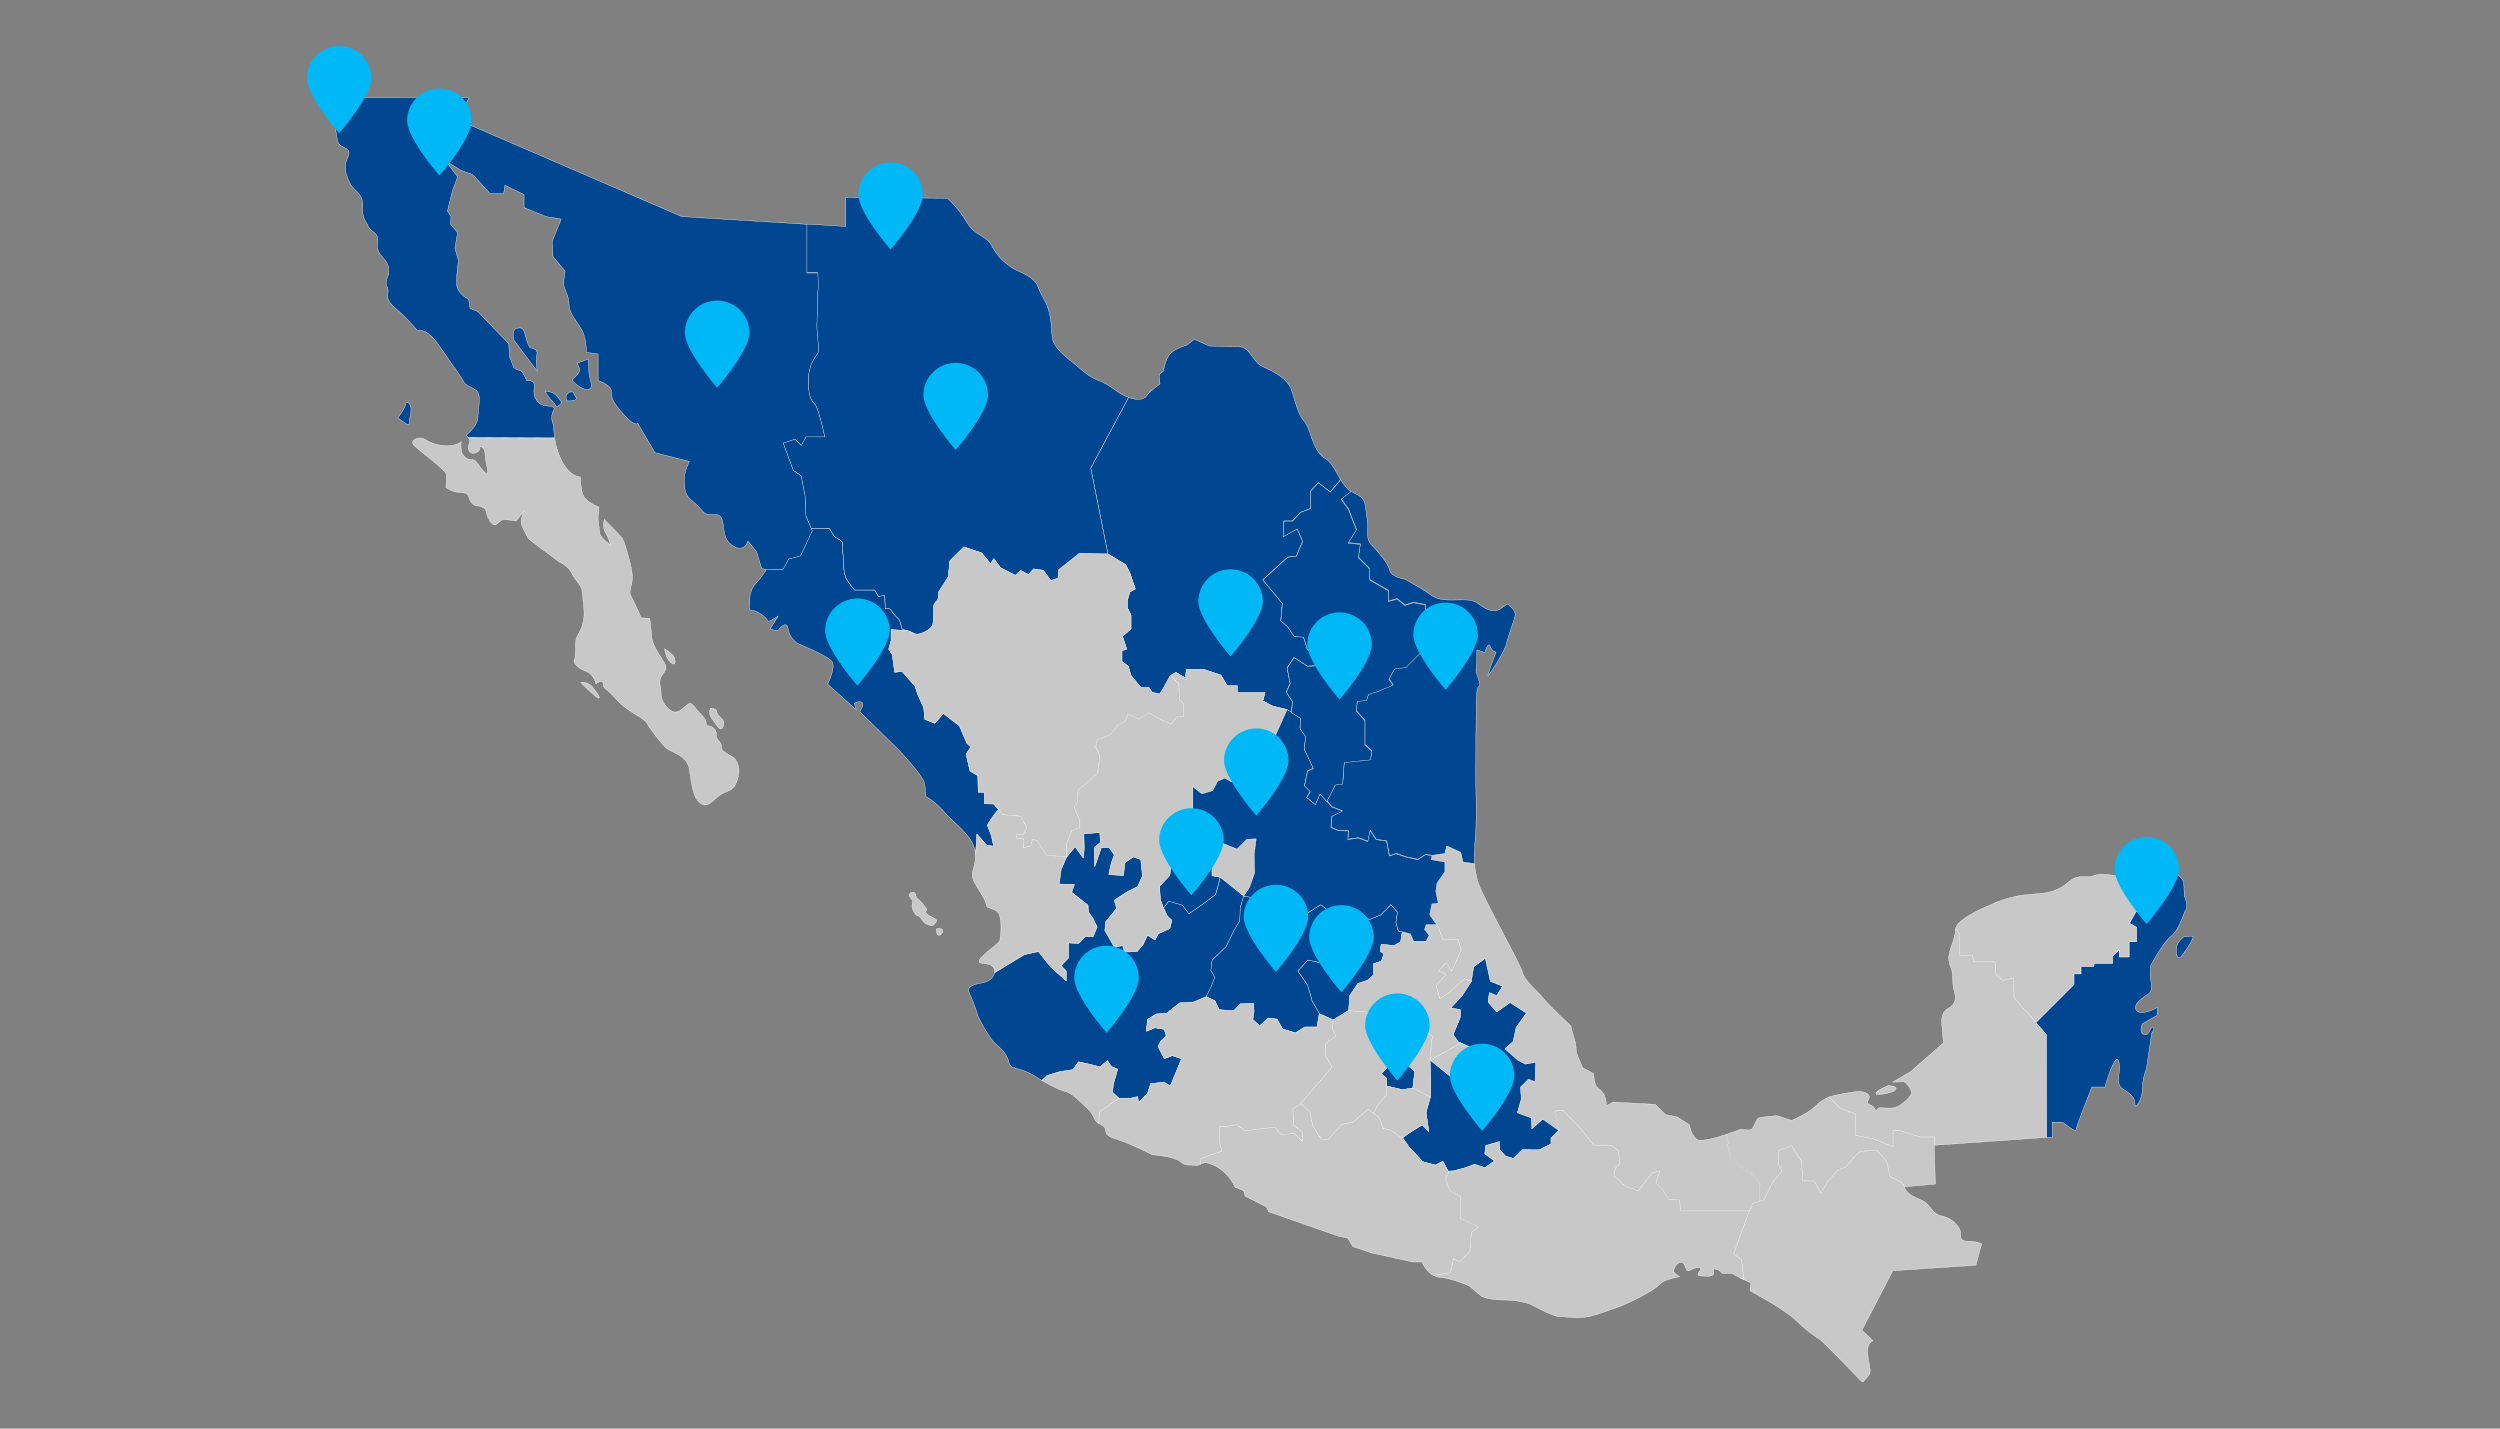 <?xml version="1.0" encoding="UTF-8"?>
<svg id="Layer_1" xmlns="http://www.w3.org/2000/svg" version="1.1" viewBox="0 0 2100 1200">
  <rect x="0" y="0" width="2100" height="1200" fill="#808080" stroke="none"/>
  <!-- Generator: Adobe Illustrator 29.6.0, SVG Export Plug-In . SVG Version: 2.1.1 Build 207)  -->
  <defs>
    <style>
      .st0 {
        fill: none;
        stroke: #fff;
        stroke-linecap: round;
        stroke-linejoin: round;
        stroke-width: .3px;
      }

      .st1 {
        fill: #00b8f5;
      }

      .st2 {
        fill: #004690;
      }

      .st3 {
        fill: #c8c8c8;
      }
    </style>
  </defs>
  <path class="st2" d="M1126.1,402.9c-1.6-2.6-3.2-5.6-5.2-9-6.2-10.9-8.9-6.9-14.1-15.1-5.3-8.2-6.9-20.4-11.5-25.3-4.6-4.9-6.9-14.8-10.2-25.3-3.3-10.5-16.1-16.5-24.7-20.4-8.5-4-10.2-16.5-19.7-16.5s-25-.7-25-.7l-12.5-5.6-6.2,4.9s-11.5,3-15.1,8.6c-3.6,5.6-4.6,13.2-4.6,13.2l-3.6,3,.7,7.9s-8.2,5.6-11.5,10.2c-2.3,3.2-8.4,3.4-15,1.1l-31.7,59.2,14.5,72.4,14.8,8.9,3.6,6.9,4.6,13.5-4.6,2.6-2,6.9v6.6l3,5.9v11.8l-7.2,5.9,3.6,10.9-4,1.3v9.2l5.4,4,2.1,7.6,8.5,10.2h6.6l2.8,4.1,6.4,1.3,3.3-5.4,5.7-10.4,4.4-2.5,7.9,4.6,1-7.2h14.1l14.8,4.9,5.3,8.9h8.5v5.8h23.3l-1.9,7,8.2,4.3,12.2,3,3.6,2.3,1-9.2-5.3-7.9,3.3-7.2-2.6-13.2,5.9-8.6,11.2,7.2,15.1-.7-3.9-7.9-11.2-5.3-3.3-10.5-7.9-.7-5.3-7.9-5.9-5.3,1.3-14.5-16.4-19.7,21-19.1,7.2-.7,5.3-12.5-4.6-10.5-11.8,6.6.7-13.2h7.2l6.6-7.2,8.5-3.3v-14.5l6.6-7.2,9.9,7.9,8.8-10.4Z"/>
  <path class="st0" d="M1126.1,402.9c-1.6-2.6-3.2-5.6-5.2-9-6.2-10.9-8.9-6.9-14.1-15.1-5.3-8.2-6.9-20.4-11.5-25.3-4.6-4.9-6.9-14.8-10.2-25.3-3.3-10.5-16.1-16.5-24.7-20.4-8.5-4-10.2-16.5-19.7-16.5s-25-.7-25-.7l-12.5-5.6-6.2,4.9s-11.5,3-15.1,8.6c-3.6,5.6-4.6,13.2-4.6,13.2l-3.6,3,.7,7.9s-8.2,5.6-11.5,10.2c-2.3,3.2-8.4,3.4-15,1.1l-31.7,59.2,14.5,72.4,14.8,8.9,3.6,6.9,4.6,13.5-4.6,2.6-2,6.9v6.6l3,5.9v11.8l-7.2,5.9,3.6,10.9-4,1.3v9.2l5.4,4,2.1,7.6,8.5,10.2h6.6l2.8,4.1,6.4,1.3,3.3-5.4,5.7-10.4,4.4-2.5,7.9,4.6,1-7.2h14.1l14.8,4.9,5.3,8.9h8.5v5.8h23.3l-1.9,7,8.2,4.3,12.2,3,3.6,2.3,1-9.2-5.3-7.9,3.3-7.2-2.6-13.2,5.9-8.6,11.2,7.2,15.1-.7-3.9-7.9-11.2-5.3-3.3-10.5-7.9-.7-5.3-7.9-5.9-5.3,1.3-14.5-16.4-19.7,21-19.1,7.2-.7,5.3-12.5-4.6-10.5-11.8,6.6.7-13.2h7.2l6.6-7.2,8.5-3.3v-14.5l6.6-7.2,9.9,7.9,8.8-10.4Z"/>
  <path class="st2" d="M1834.4,786.9c2.6.2,8.5-1.8,7.7.7-.8,2.5-5.1,9.7-6.2,10.9-1.1,1.2-4.8,8.1-6.6,5.4-1.8-2.6-1.6-8.9.2-11.7,1.8-2.8,4.9-5.3,4.9-5.3M1718.9,955.5l5-.3v-12.5h8.9s10.9,8.9,10.9,6.6,13.5-36.2,13.5-36.2h11c3.2-11.7,9.5-29.2,11.6-21.4,2.3,8.2-3.6,18.4,3,22.7,6.6,4.3,10.5,7.2,10.5,12.5s6.2-2.6,6.2-11.8,3.6-17.8,3.6-17.8l4.3-29.3s3.6-5.3,1-5.3-2.5,7.4-7.2,6.4c-4.8-1-1.8-9-1.8-9l12.7-7.2v-6.6s-13.3,7.6-17.4,2.5c-4.1-5.1,6.4-11.5,10.2-14.1,3.8-2.6,2-10.7,1.5-13s.2-10.7.2-10.7c0,0,9.9-18.8,16.9-24.4,7.1-5.6,10-17.8,12.5-22.2,2.5-4.4-1.1-11.5-1.1-11.5,0,0-.5-7.1-.5-10.9s-6.1-8.7-11.7-11c-5.6-2.2-12.2,3.1-17.3,4.9-2.6,1-5.8,1.4-8.7,1.5v12.8h-5.3v7.9h15.5v7.6h-12.5l-5.6,9.9,5.9,3.3v12.2h-6.2v12.8h-8.2v-5.9l-5.9,5.3.3,5.9h-15.5l-.3,2.6h-10.8v6.3h-5.9v8.9l-32.1,32.1,8.7,10,.2,86.6Z"/>
  <path class="st0" d="M1834.4,786.9c2.6.2,8.5-1.8,7.7.7-.8,2.5-5.1,9.7-6.2,10.9-1.1,1.2-4.8,8.1-6.6,5.4-1.8-2.6-1.6-8.9.2-11.7,1.8-2.8,4.9-5.3,4.9-5.3ZM1718.9,955.5l5-.3v-12.5h8.9s10.9,8.9,10.9,6.6,13.5-36.2,13.5-36.2h11c3.2-11.7,9.5-29.2,11.6-21.4,2.3,8.2-3.6,18.4,3,22.7,6.6,4.3,10.5,7.2,10.5,12.5s6.2-2.6,6.2-11.8,3.6-17.8,3.6-17.8l4.3-29.3s3.6-5.3,1-5.3-2.5,7.4-7.2,6.4c-4.8-1-1.8-9-1.8-9l12.7-7.2v-6.6s-13.3,7.6-17.4,2.5c-4.1-5.1,6.4-11.5,10.2-14.1,3.8-2.6,2-10.7,1.5-13s.2-10.7.2-10.7c0,0,9.9-18.8,16.9-24.4,7.1-5.6,10-17.8,12.5-22.2,2.5-4.4-1.1-11.5-1.1-11.5,0,0-.5-7.1-.5-10.9s-6.1-8.7-11.7-11c-5.6-2.2-12.2,3.1-17.3,4.9-2.6,1-5.8,1.4-8.7,1.5v12.8h-5.3v7.9h15.5v7.6h-12.5l-5.6,9.9,5.9,3.3v12.2h-6.2v12.8h-8.2v-5.9l-5.9,5.3.3,5.9h-15.5l-.3,2.6h-10.8v6.3h-5.9v8.9l-32.1,32.1,8.7,10,.2,86.6Z"/>
  <path class="st3" d="M1796.6,737.3c-2.8,0-5.4,0-7.1-.2-3.5-.3-16.8-2.3-21.5-2.6-4.7-.3-7.3,0-10.5,1.5-3.2,1.5-11.4-1.8-18.2,3.5-6.7,5.3-11.4,10.6-31.8,11.6-20.4,1-35.2,8.9-35.2,8.9,0,0-29.3,11.5-29.6,20.4l3.3,4.3v17.8h10.5l1.5,5.6h17.6l1,10.8,5.6,4.9,9.2-2.3.3,16.5,18.2,20.9,32.1-32.1v-8.9h5.9v-6.2h10.8l.3-2.6h15.5l-.3-5.9,5.9-5.3v5.9h8.2v-12.8h6.2v-12.2l-5.9-3.3,5.6-9.9h12.5v-7.6h-15.5v-7.9h5.3v-12.8Z"/>
  <path class="st0" d="M1796.6,737.3c-2.8,0-5.4,0-7.1-.2-3.5-.3-16.8-2.3-21.5-2.6-4.7-.3-7.3,0-10.5,1.5-3.2,1.5-11.4-1.8-18.2,3.5-6.7,5.3-11.4,10.6-31.8,11.6-20.4,1-35.2,8.9-35.2,8.9,0,0-29.3,11.5-29.6,20.4l3.3,4.3v17.8h10.5l1.5,5.6h17.6l1,10.8,5.6,4.9,9.2-2.3.3,16.5,18.2,20.9,32.1-32.1v-8.9h5.9v-6.2h10.8l.3-2.6h15.5l-.3-5.9,5.9-5.3v5.9h8.2v-12.8h6.2v-12.2l-5.9-3.3,5.6-9.9h12.5v-7.6h-15.5v-7.9h5.3v-12.8Z"/>
  <path class="st2" d="M835.3,817.1c-.5,4.1-4.9,7.8-10.7,8.6-7.9,1.2-12.7,3.6-10.5,8.1,2.1,4.4,5.9,14.3,6.9,18.1,1,3.8,10.4,20.6,14.8,24.4,4.4,3.8,10.5,9.4,11.7,16.1,1.2,6.7,7.9,3,21.7,11.5,2.2,1.3,4.2,2.6,6,3.7l4.5-4.2,10.8-3.3,10.9-1.6,4.6-6.6,10.5,2.3,7.6,2,6.2-5.3,3.3,4.9,5.3,2.3-3.6,12.5-.7,6.9,5.3,4.9h9.9l5.9-1.3.7,4.9,7.6-7.6,2.6-8.2,11.2-1.3,5.3,3.3,9.5-23-7.9-2.6-6.6,2.6-5.3-10.2,2.3-4.6,4.6-4.3-1.6-5.6-7.9-1.3-7.2,3,1-9.9,7.2-4.6,8.9-.7,10.9-8.6,11.5-.7,10.9-4.6,4.6-9.2,2.6-7.2-3.3-5.6,1-8.6,11.8-11.5,6.2-12.8,5.3-8.9.3-10.9,3-9.9-19.7-15.8-4,14.5-11.8,8.9-10.5,7.2-5.6-7.2-11.5-3.3-4.3,5.9,3.3,6.9,3.6,3.3-1.6,6.9-9.5,4.3-3,5.3-6.2-4-4,8.2-4.9,5.6-10.5.3-1.3-5.3-7.2,1-4.3-7.6-3.6-6.3.7-7.2,5.9-7.2,3.3-4.3-2-6.6,11.2-7.2,8.5-4.3,3.9-8.9-1.3-13.8-6.2-2.3-7.2,4.9-1.3,10.9-12.2-1,2-9.2,2.6-7.2-4.3-6.2h-6.6l-5.6,16.1-.3-16.1,5.3-4.3-.7-8.2-13.5,1,.3,12.5-.7,7.9-6.9-9.5-7.2,8.9-4.6,10.5-1.6,12.2,12.8.3-2.3,6.6,4.6,3.6,9.1,7.2.5,5.8,3.7,5.3,3.5,7.2-3.3,8.1h-6.6l-5.6,5.6-8.5-.3v12.5l-6.2,6.6,4.3,4.6v8.2l-13.5-12.2-9.9-12.5-11.8,2.6-12.5,7.6-12.4,7.5Z"/>
  <path class="st0" d="M835.3,817.1c-.5,4.1-4.9,7.8-10.7,8.6-7.9,1.2-12.7,3.6-10.5,8.1,2.1,4.4,5.9,14.3,6.9,18.1,1,3.8,10.4,20.6,14.8,24.4,4.4,3.8,10.5,9.4,11.7,16.1,1.2,6.7,7.9,3,21.7,11.5,2.2,1.3,4.2,2.6,6,3.7l4.5-4.2,10.8-3.3,10.9-1.6,4.6-6.6,10.5,2.3,7.6,2,6.2-5.3,3.3,4.9,5.3,2.3-3.6,12.5-.7,6.9,5.3,4.9h9.9l5.9-1.3.7,4.9,7.6-7.6,2.6-8.2,11.2-1.3,5.3,3.3,9.5-23-7.9-2.6-6.6,2.6-5.3-10.2,2.3-4.6,4.6-4.3-1.6-5.6-7.9-1.3-7.2,3,1-9.9,7.2-4.6,8.9-.7,10.9-8.6,11.5-.7,10.9-4.6,4.6-9.2,2.6-7.2-3.3-5.6,1-8.6,11.8-11.5,6.2-12.8,5.3-8.9.3-10.9,3-9.9-19.7-15.8-4,14.5-11.8,8.9-10.5,7.2-5.6-7.2-11.5-3.3-4.3,5.9,3.3,6.9,3.6,3.3-1.6,6.9-9.5,4.3-3,5.3-6.2-4-4,8.2-4.9,5.6-10.5.3-1.3-5.3-7.2,1-4.3-7.6-3.6-6.3.7-7.2,5.9-7.2,3.3-4.3-2-6.6,11.2-7.2,8.5-4.3,3.9-8.9-1.3-13.8-6.2-2.3-7.2,4.9-1.3,10.9-12.2-1,2-9.2,2.6-7.2-4.3-6.2h-6.6l-5.6,16.1-.3-16.1,5.3-4.3-.7-8.2-13.5,1,.3,12.5-.7,7.9-6.9-9.5-7.2,8.9-4.6,10.5-1.6,12.2,12.8.3-2.3,6.6,4.6,3.6,9.1,7.2.5,5.8,3.7,5.3,3.5,7.2-3.3,8.1h-6.6l-5.6,5.6-8.5-.3v12.5l-6.2,6.6,4.3,4.6v8.2l-13.5-12.2-9.9-12.5-11.8,2.6-12.5,7.6-12.4,7.5Z"/>
  <path class="st2" d="M819.2,723.2h0s0,0,0,0ZM643.9,478.2s-3.9,6.3-9.5,12.5c-5.6,6.3-4.6,15.1-4.6,16.8s-1.6,5.3,2.3,5.3,12.5,6.3,12.5,8.6,9.2-4,9.2-4l-6.9,10.9s6.3,2.3,7.2.7c1-1.6,6.9-8.2,7.9-.7,1,7.6,7.9,12.2,7.9,12.2,0,0,25.3,10.2,28.9,15.1,3.6,4.9-3.6,19.1-3.6,19.1l24.2,21.7-1.8-5.6s4.1-2.5,6.4-.7c2.3,1.8-1.8,7.7-1.8,7.7l32.9,32.3s20.5,21.6,21.5,28c1,6.4,1.1,11,1.1,11,0,0,7.7,3.8,15.8,13.3,8.1,9.5,23.8,19.6,25.6,32.9.2,1.5.3,2.8.3,4.1l1.2-18.7,8.2,9.4,5.9.7-2.1-9.2-3.3-8.6,5.3-8.1,4.1-4.9-4.1-4.6-7.6-.2v-9.4l-5.3-.3-.3-13.8-6.6-3.9-3.3-14.2,3.9-5.9-3.3-3.3-6.2-14.5-13.5-10.5-7.2,8.2-8.5-3.3-.7-9.5-4.9-10.9-2.6-7.6-10.8-12.2-6.2.7-2-14.8-3-4.6,2-7.2v-9.2l13.9.9c-2.5-.9-4.6-1.4-4.6-1.4l-2.3-7.9s-4.3-3.8-6.6-7.4c-2.3-3.6-5.3-2-5.3-2l-.5-11-5.3.7-3.1-5.3h-16.8s-5.7-6.1-7.7-11.2c-2-5.1-1.1-9.4-2-17.8-.8-8.4-.8-5.3-.3-9.2.5-4-5.9-4.9-7.4-7.4-1.5-2.5-4.1-6.3-4.1-6.3h-15.3l.8,2-9.9,21.1-9.9,2.6-4.6,8.6-13.8.3Z"/>
  <path class="st0" d="M819.2,723.2h0s0,0,0,0ZM643.9,478.2s-3.9,6.3-9.5,12.5c-5.6,6.3-4.6,15.1-4.6,16.8s-1.6,5.3,2.3,5.3,12.5,6.3,12.5,8.6,9.2-4,9.2-4l-6.9,10.9s6.3,2.3,7.2.7c1-1.6,6.9-8.2,7.9-.7,1,7.6,7.9,12.2,7.9,12.2,0,0,25.3,10.2,28.9,15.1,3.6,4.9-3.6,19.1-3.6,19.1l24.2,21.7-1.8-5.6s4.1-2.5,6.4-.7c2.3,1.8-1.8,7.7-1.8,7.7l32.9,32.3s20.5,21.6,21.5,28c1,6.4,1.1,11,1.1,11,0,0,7.7,3.8,15.8,13.3,8.1,9.5,23.8,19.6,25.6,32.9.2,1.5.3,2.8.3,4.1l1.2-18.7,8.2,9.4,5.9.7-2.1-9.2-3.3-8.6,5.3-8.1,4.1-4.9-4.1-4.6-7.6-.2v-9.4l-5.3-.3-.3-13.8-6.6-3.9-3.3-14.2,3.9-5.9-3.3-3.3-6.2-14.5-13.5-10.5-7.2,8.2-8.5-3.3-.7-9.5-4.9-10.9-2.6-7.6-10.8-12.2-6.2.7-2-14.8-3-4.6,2-7.2v-9.2l13.9.9c-2.5-.9-4.6-1.4-4.6-1.4l-2.3-7.9s-4.3-3.8-6.6-7.4c-2.3-3.6-5.3-2-5.3-2l-.5-11-5.3.7-3.1-5.3h-16.8s-5.7-6.1-7.7-11.2c-2-5.1-1.1-9.4-2-17.8-.8-8.4-.8-5.3-.3-9.2.5-4-5.9-4.9-7.4-7.4-1.5-2.5-4.1-6.3-4.1-6.3h-15.3l.8,2-9.9,21.1-9.9,2.6-4.6,8.6-13.8.3Z"/>
  <path class="st2" d="M947.9,333.8c-3-1.1-6.1-2.6-9-4.7-9.2-6.6-10.2-7.2-17.8-10.2-7.6-3-15.8-11.2-20.4-14.8-4.6-3.6-15.8-12.2-16.8-20.4-1-8.2-.3-11.8-2.6-21.4-2.3-9.5-5.3-10.9-9.2-21.1-3.9-10.2-17.1-12.5-23.3-17.1-6.3-4.6-10.9-8.6-15.8-17.8-4.9-9.2-13.8-7.6-20.7-19.4-6.9-11.9-16.4-20.4-16.4-20.4l-85.5-.7v24.4l-32.9-2v40.9h9.2s.7,12.5,0,15.8c-.7,3.3,0,15.1-.7,24.4-.7,9.2,2,22.4,1.3,25.7-.7,3.3-8.5,8.6-8.5,25s3.9,16.5,6.6,21.1c2.6,4.6,7.2,25.7,7.2,25.7h-15.8l-3.9,7.2-5.3-5.3-9.9,3.3,8.5,23,6.6,4.6,3.3,17.1.7,16.5,4.4,10.5h15.3s2.6,3.8,4.1,6.3c1.5,2.5,7.9,3.5,7.4,7.4-.5,3.9-.5.8.3,9.2.8,8.4,0,12.7,2,17.8,2,5.1,7.7,11.2,7.7,11.2h16.8l3.1,5.3,5.3-.7.5,11s3-1.6,5.3,2c2.3,3.6,6.6,7.4,6.6,7.4l2.3,7.9s6.1,1.5,10.2,3.8c4.1,2.3,15-3.8,15.6-7.7.7-4,.5-14.8.7-16.1.2-1.3,3.5-4.9,3.5-4.9l.8-6.6,7.9-12.3,1.3-13.5,11.8-11.7,15,5.1,7.4,9.1,2.8-4.3,5.6,7.7,12.5,6.4,4.4-4.1,6.7,3.5,4.1-4.8,8.2,1.2,6.4,8.7,5.9-2,.7-7.1,17.3-13.8,24,.5-14.5-72.4,31.7-59.2Z"/>
  <path class="st0" d="M947.9,333.8c-3-1.1-6.1-2.6-9-4.7-9.2-6.6-10.2-7.2-17.8-10.2-7.6-3-15.8-11.2-20.4-14.8-4.6-3.6-15.8-12.2-16.8-20.4-1-8.2-.3-11.8-2.6-21.4-2.3-9.5-5.3-10.9-9.2-21.1-3.9-10.2-17.1-12.5-23.3-17.1-6.3-4.6-10.9-8.6-15.8-17.8-4.9-9.2-13.8-7.6-20.7-19.4-6.9-11.9-16.4-20.4-16.4-20.4l-85.5-.7v24.4l-32.9-2v40.9h9.2s.7,12.5,0,15.8c-.7,3.3,0,15.1-.7,24.4-.7,9.2,2,22.4,1.3,25.7-.7,3.3-8.5,8.6-8.5,25s3.9,16.5,6.6,21.1c2.6,4.6,7.2,25.7,7.2,25.7h-15.8l-3.9,7.2-5.3-5.3-9.9,3.3,8.5,23,6.6,4.6,3.3,17.1.7,16.5,4.4,10.5h15.3s2.6,3.8,4.1,6.3c1.5,2.5,7.9,3.5,7.4,7.4-.5,3.9-.5.8.3,9.2.8,8.4,0,12.7,2,17.8,2,5.1,7.7,11.2,7.7,11.2h16.8l3.1,5.3,5.3-.7.5,11s3-1.6,5.3,2c2.3,3.6,6.6,7.4,6.6,7.4l2.3,7.9s6.1,1.5,10.2,3.8c4.1,2.3,15-3.8,15.6-7.7.7-4,.5-14.8.7-16.1.2-1.3,3.5-4.9,3.5-4.9l.8-6.6,7.9-12.3,1.3-13.5,11.8-11.7,15,5.1,7.4,9.1,2.8-4.3,5.6,7.7,12.5,6.4,4.4-4.1,6.7,3.5,4.1-4.8,8.2,1.2,6.4,8.7,5.9-2,.7-7.1,17.3-13.8,24,.5-14.5-72.4,31.7-59.2Z"/>
  <path class="st2" d="M485.3,304.9l8.9-3.3s.3,11.8,1,15.1c.7,3.3,3.8,8.9-.7,10.4-4.4,1.5-14.5-6.8-13.6-8.2.8-1.5,7.6-6.1,5.8-9.5-1.8-3.5-1.3-4.4-1.3-4.4M374.4,135.2l12.8,7.9,9.9,3.6,14.8,16.1h11.2l1-7.2,16.1,7.9v10.9l18.7,7.6,12.5,2-7.6,18.8.7,12.8,10.2,12.2s-1.6,7.6-1,12.2c.7,4.6,4,7.2,4.3,16.1.3,8.9,9.5,16.5,12.2,24.4,2.6,7.9,2.3,15.5,2.3,15.5l9.9,1.3v22.4s10.8,3.3,11.2,8.9c.3,5.6-.3,7.6,9.9,19.1,10.2,11.5,12.2,7.9,12.2,7.9l14.5,24.7,28.9,7.3s-4.4,8.2-4.3,15c.2,6.7,0,12.2,4.9,16.6,4.9,4.4,5.8,4.6,10.7,10.4,4.9,5.8,13.2-.8,15.9,6.1,2.8,6.9-.3,16.8,9.5,22.9,9.9,6.1,12.5-4.1,12.5-4.1l7.2,8.9,4.3,14.1,4.3,1,13.8-.3,4.6-8.6,9.9-2.6,9.9-21.1-5.3-12.5-.7-16.5-3.3-17.1-6.6-4.6-8.5-23,9.9-3.3,5.3,5.3,3.9-7.2h15.8s-4.6-21.1-7.2-25.7c-2.6-4.6-6.6-4.6-6.6-21.1s7.9-21.7,8.6-25c.7-3.3-2-16.5-1.3-25.7.7-9.2,0-21.1.7-24.4.7-3.3,0-15.8,0-15.8h-9.2v-40.9l-105.2-6.5-187.4-81-15.8,10.2,4.9,6.6.3,17.8Z"/>
  <path class="st0" d="M485.3,304.9l8.9-3.3s.3,11.8,1,15.1c.7,3.3,3.8,8.9-.7,10.4-4.4,1.5-14.5-6.8-13.6-8.2.8-1.5,7.6-6.1,5.8-9.5-1.8-3.5-1.3-4.4-1.3-4.4ZM374.4,135.2l12.8,7.9,9.9,3.6,14.8,16.1h11.2l1-7.2,16.1,7.9v10.9l18.7,7.6,12.5,2-7.6,18.8.7,12.8,10.2,12.2s-1.6,7.6-1,12.2c.7,4.6,4,7.2,4.3,16.1.3,8.9,9.5,16.5,12.2,24.4,2.6,7.9,2.3,15.5,2.3,15.5l9.9,1.3v22.4s10.8,3.3,11.2,8.9c.3,5.6-.3,7.6,9.9,19.1,10.2,11.5,12.2,7.9,12.2,7.9l14.5,24.7,28.9,7.3s-4.4,8.2-4.3,15c.2,6.7,0,12.2,4.9,16.6,4.9,4.4,5.8,4.6,10.7,10.4,4.9,5.8,13.2-.8,15.9,6.1,2.8,6.9-.3,16.8,9.5,22.9,9.9,6.1,12.5-4.1,12.5-4.1l7.2,8.9,4.3,14.1,4.3,1,13.8-.3,4.6-8.6,9.9-2.6,9.9-21.1-5.3-12.5-.7-16.5-3.3-17.1-6.6-4.6-8.5-23,9.9-3.3,5.3,5.3,3.9-7.2h15.8s-4.6-21.1-7.2-25.7c-2.6-4.6-6.6-4.6-6.6-21.1s7.9-21.7,8.6-25c.7-3.3-2-16.5-1.3-25.7.7-9.2,0-21.1.7-24.4.7-3.3,0-15.8,0-15.8h-9.2v-40.9l-105.2-6.5-187.4-81-15.8,10.2,4.9,6.6.3,17.8Z"/>
  <path class="st2" d="M431.6,285.5s-2.1-8.1,2.1-9.5c4.3-1.5,6.1-.2,7.4,5.1,1.3,5.3,3.3,10.7,4.3,11,1,.3,6.9,1,5.6,5.6-1.3,4.6.3,14.2.3,14.2l-19.7-26.3ZM334.1,351s6.4-8.1,6.6-11.5c.2-3.5,5.9-.7,4.3,7.1-1.6,7.7-.5,11.7-3.1,9.9-2.6-1.8-7.7-5.4-7.7-5.4M478.2,329.5s-3,1.7-2.7,4.3c.3,2.6,0,3.2,3.2,3,3.1-.2,5.7-.7,5.3-2.5-.3-1.8-2.1-2.9-2.1-4.3,0-1.4-3.8-.6-3.8-.6M457.8,328.4s5.3.5,7.6,2.2c2.3,1.7,5.6,5.7,6.1,7.2.5,1.6-4,4.6-4.4,3.4-.4-1.2-2.5-3.8-4.4-5.5-1.9-1.7-4.9-7.3-4.9-7.3M272.6,82.3c.3,1.3.7,2.7,1.2,4.3,2.3,7.9,2.6,15.5,6.2,18.4,3.6,3,1.6,14.8,6.3,17.4,4.6,2.6,8.6,3.3,6.2,8.9-2.3,5.6-2.6,6.6-2.3,10.5.3,4,.7,5.3,3.6,11.8,3,6.6,11.5,8.9,10.9,19.1s1.6,11.5,4.6,17.4c3,5.9,9.2,4.3,7.9,14.8-1.3,10.5,9.2,11.9,9.2,21.4s1,0-1.3,7.6c-2.3,7.6,1.6,5.6.7,12.8-1,7.2,3.9,9.9,11.2,16.5,7.2,6.6,13.8,14.8,13.8,14.8,0,0,6.9-4.3,18.7,13.2,11.8,17.4,17.8,25,20.1,29.6,2.3,4.6,11.2,4.9,12.5,10.2,1.3,5.3-.3,11.2-.7,19.4-.3,8.2-9.7,15-9.7,15,0,0,.8.9,1.6,2l72.7.3c-1.1-6.2-1.1-10.7-1.1-10.7,0,0-3.3-6.3,0-12,3.3-5.8-7.9-1.8-12.8-7.1-4.9-5.3-3.3-9-3.3-14.1s-6.3-4-6.3-4c0,0-3.8-8.7-5.6-8.6s-5.3-2.3-5.3-2.3l-3.5-9.1-.8-11.2-26.1-27-6.4-2.5-1.1-7.7s-10.2-4.5-10.2-13.7,1.6-18.8,1.6-18.8l-3-10.5,2.3-13.2-5.9-6.6.3-6.9-3-4.3,4.3-17.4,4.3-11.5-10.2-13.5-.3-17.8-4.9-6.6,15.8-10.2,9.2-18.4h-121.5Z"/>
  <path class="st0" d="M431.6,285.5s-2.1-8.1,2.1-9.5c4.3-1.5,6.1-.2,7.4,5.1,1.3,5.3,3.3,10.7,4.3,11,1,.3,6.9,1,5.6,5.6-1.3,4.6.3,14.2.3,14.2l-19.7-26.3ZM334.1,351s6.4-8.1,6.6-11.5c.2-3.5,5.9-.7,4.3,7.1-1.6,7.7-.5,11.7-3.1,9.9-2.6-1.8-7.7-5.4-7.7-5.4ZM478.2,329.5s-3,1.7-2.7,4.3c.3,2.6,0,3.2,3.2,3,3.1-.2,5.7-.7,5.3-2.5-.3-1.8-2.1-2.9-2.1-4.3,0-1.4-3.8-.6-3.8-.6ZM457.8,328.4s5.3.5,7.6,2.2c2.3,1.7,5.6,5.7,6.1,7.2.5,1.6-4,4.6-4.4,3.4-.4-1.2-2.5-3.8-4.4-5.5-1.9-1.7-4.9-7.3-4.9-7.3ZM272.6,82.3c.3,1.3.7,2.7,1.2,4.3,2.3,7.9,2.6,15.5,6.2,18.4,3.6,3,1.6,14.8,6.3,17.4,4.6,2.6,8.6,3.3,6.2,8.9-2.3,5.6-2.6,6.6-2.3,10.5.3,4,.7,5.3,3.6,11.8,3,6.6,11.5,8.9,10.9,19.1s1.6,11.5,4.6,17.4c3,5.9,9.2,4.3,7.9,14.8-1.3,10.5,9.2,11.9,9.2,21.4s1,0-1.3,7.6c-2.3,7.6,1.6,5.6.7,12.8-1,7.2,3.9,9.9,11.2,16.5,7.2,6.6,13.8,14.8,13.8,14.8,0,0,6.9-4.3,18.7,13.2,11.8,17.4,17.8,25,20.1,29.6,2.3,4.6,11.2,4.9,12.5,10.2,1.3,5.3-.3,11.2-.7,19.4-.3,8.2-9.7,15-9.7,15,0,0,.8.9,1.6,2l72.7.3c-1.1-6.2-1.1-10.7-1.1-10.7,0,0-3.3-6.3,0-12,3.3-5.8-7.9-1.8-12.8-7.1-4.9-5.3-3.3-9-3.3-14.1s-6.3-4-6.3-4c0,0-3.8-8.7-5.6-8.6s-5.3-2.3-5.3-2.3l-3.5-9.1-.8-11.2-26.1-27-6.4-2.5-1.1-7.7s-10.2-4.5-10.2-13.7,1.6-18.8,1.6-18.8l-3-10.5,2.3-13.2-5.9-6.6.3-6.9-3-4.3,4.3-17.4,4.3-11.5-10.2-13.5-.3-17.8-4.9-6.6,15.8-10.2,9.2-18.4h-121.5Z"/>
  <polygon class="st2" points="1178 955.9 1182.1 952.8 1194.6 944.9 1200.2 950.5 1197.9 934.4 1201.5 921.6 1201.9 908.7 1201.2 890.3 1218.6 904.4 1223.9 913.3 1235.7 906.4 1242.6 906.4 1250.8 895.5 1256.8 895.5 1240.7 882.1 1224.9 875.1 1220.6 868.9 1226.5 854.7 1226.8 848.2 1218.6 846.5 1228.2 836.3 1236 824.1 1238 811.9 1247.9 804.7 1252.2 824.1 1262.3 828.1 1257.4 836.3 1251.2 833.7 1250.2 841.6 1257.4 849.8 1268.6 841.9 1282.4 850.8 1273.9 862.6 1271.2 874.8 1264.3 880.7 1275.2 890.3 1281.4 893.6 1290.3 891.9 1289.6 908.7 1284 906.4 1277.5 913 1278.1 922.9 1274.8 934.4 1286.7 938.7 1287 947.9 1296.2 939.7 1309.7 949.2 1302.8 956.1 1302.8 961 1292.9 966 1286 966 1278.8 965.7 1271.2 973.2 1264.6 971.2 1259.7 966 1259.4 959.1 1247.9 962.4 1247.2 969.3 1255.4 975.2 1247.2 981.1 1238.7 978.2 1229.5 981.5 1220.6 983.8 1216.6 984 1216.8 984.4 1212 975.5 1205.8 978.7 1195 975.9 1189.7 969.9 1183.8 963.9 1178.5 956.3 1178 955.9"/>
  <polygon class="st0" points="1178 955.9 1182.1 952.8 1194.6 944.9 1200.2 950.5 1197.9 934.4 1201.5 921.6 1201.9 908.7 1201.2 890.3 1218.6 904.4 1223.9 913.3 1235.7 906.4 1242.6 906.4 1250.8 895.5 1256.8 895.5 1240.7 882.1 1224.9 875.1 1220.6 868.9 1226.5 854.7 1226.8 848.2 1218.6 846.5 1228.2 836.3 1236 824.1 1238 811.9 1247.9 804.7 1252.2 824.1 1262.3 828.1 1257.4 836.3 1251.2 833.7 1250.2 841.6 1257.4 849.8 1268.6 841.9 1282.4 850.8 1273.9 862.6 1271.2 874.8 1264.3 880.7 1275.2 890.3 1281.4 893.6 1290.3 891.9 1289.6 908.7 1284 906.4 1277.5 913 1278.1 922.9 1274.8 934.4 1286.7 938.7 1287 947.9 1296.2 939.7 1309.7 949.2 1302.8 956.1 1302.8 961 1292.9 966 1286 966 1278.8 965.7 1271.2 973.2 1264.6 971.2 1259.7 966 1259.4 959.1 1247.9 962.4 1247.2 969.3 1255.4 975.2 1247.2 981.1 1238.7 978.2 1229.5 981.5 1220.6 983.8 1216.6 984 1216.8 984.4 1212 975.5 1205.8 978.7 1195 975.9 1189.7 969.9 1183.8 963.9 1178.5 956.3 1178 955.9"/>
  <polygon class="st2" points="1165 912.3 1164.7 905.8 1160.3 901.8 1170.1 891.8 1169.5 882.7 1176.9 882.6 1178.7 891.6 1188.4 900 1186.7 914 1177.9 915.3 1165 912.3"/>
  <polygon class="st0" points="1165 912.3 1164.7 905.8 1160.3 901.8 1170.1 891.8 1169.5 882.7 1176.9 882.6 1178.7 891.6 1188.4 900 1186.7 914 1177.9 915.3 1165 912.3"/>
  <polygon class="st2" points="1120 856.7 1108.2 851.4 1102.2 840.9 1098.3 827.4 1090.1 815.6 1098.6 806.4 1110.5 809 1114.7 802.7 1121 804 1123.6 797.8 1124.3 789.6 1135.4 790.2 1147 785 1139.1 782.3 1136.1 771.5 1140 765.2 1149.9 772.5 1159.8 768.5 1168.3 759.9 1173.9 766.2 1172.6 774.8 1174.6 782 1177.9 782.7 1176.5 791.2 1171 794.2 1160.1 793.2 1159.4 799.1 1162.4 801.1 1160.4 807.3 1153.5 809.6 1153.9 818.9 1148.6 823.5 1140.7 826.1 1133.8 836.3 1132.8 848.8 1120 856.7"/>
  <polygon class="st0" points="1120 856.7 1108.2 851.4 1102.2 840.9 1098.3 827.4 1090.1 815.6 1098.6 806.4 1110.5 809 1114.7 802.7 1121 804 1123.6 797.8 1124.3 789.6 1135.4 790.2 1147 785 1139.1 782.3 1136.1 771.5 1140 765.2 1149.9 772.5 1159.8 768.5 1168.3 759.9 1173.9 766.2 1172.6 774.8 1174.6 782 1177.9 782.7 1176.5 791.2 1171 794.2 1160.1 793.2 1159.4 799.1 1162.4 801.1 1160.4 807.3 1153.5 809.6 1153.9 818.9 1148.6 823.5 1140.7 826.1 1133.8 836.3 1132.8 848.8 1120 856.7"/>
  <polygon class="st2" points="1044.7 752.7 1075.6 758 1090.1 772.1 1109.5 759.9 1127.6 774.8 1136.3 772.4 1139.1 782.3 1146.9 785 1135.4 790.2 1124.3 789.6 1123.6 797.8 1121 804 1114.7 802.7 1110.5 809 1098.6 806.4 1090.1 815.6 1098.3 827.4 1102.2 840.9 1108.2 851.4 1106.2 862.6 1096 862.6 1088.1 867.6 1077.3 864.3 1072.6 856 1065.1 855.1 1058.2 861.6 1052.3 856.4 1053.3 849.8 1052.9 842.9 1041.8 843.2 1036.2 849.1 1024 848.1 1020.4 840.6 1013.1 837.3 1017.7 828.1 1020.4 820.8 1017.1 815.2 1018.1 806.7 1029.9 795.2 1036.2 782.3 1041.4 773.4 1041.8 762.6 1044.7 752.7"/>
  <polygon class="st0" points="1044.7 752.7 1075.6 758 1090.1 772.1 1109.5 759.9 1127.6 774.8 1136.3 772.4 1139.1 782.3 1146.9 785 1135.4 790.2 1124.3 789.6 1123.6 797.8 1121 804 1114.7 802.7 1110.5 809 1098.6 806.4 1090.1 815.6 1098.3 827.4 1102.2 840.9 1108.2 851.4 1106.2 862.6 1096 862.6 1088.1 867.6 1077.3 864.3 1072.6 856 1065.1 855.1 1058.2 861.6 1052.3 856.4 1053.3 849.8 1052.9 842.9 1041.8 843.2 1036.2 849.1 1024 848.1 1020.4 840.6 1013.1 837.3 1017.7 828.1 1020.4 820.8 1017.1 815.2 1018.1 806.7 1029.9 795.2 1036.2 782.3 1041.4 773.4 1041.8 762.6 1044.7 752.7"/>
  <polygon class="st2" points="1025 736.9 1018.1 735.6 1018.1 727.4 1005.6 718.8 997 717.8 996.4 724.1 984.2 724.1 982.6 735.3 974 744.5 974.7 755.7 977.3 762.9 981.6 757 993.1 760.3 998.7 767.5 1009.2 760.3 1021 751.4 1025 736.9"/>
  <polygon class="st0" points="1025 736.9 1018.1 735.6 1018.1 727.4 1005.6 718.8 997 717.8 996.4 724.1 984.2 724.1 982.6 735.3 974 744.5 974.7 755.7 977.3 762.9 981.6 757 993.1 760.3 998.7 767.5 1009.2 760.3 1021 751.4 1025 736.9"/>
  <path class="st2" d="M1238.7,725.8c-.5-5.8-.3-12.1.6-22.2,1.6-17.4,0-48.1.3-56.6.3-8.6,0-23,.3-38.5.3-15.5-.3-30.6,2.3-31.9,2.6-1.3-3-11.5-2.3-14.2.7-2.6.7-16.5.7-16.5l6.6,2.3s3-9.9,4.6-5.3c1.6,4.6,4.9,4.9,4.9,4.9,0,0-6.9,18.1-6.9,19.7s14.5-20.4,15.8-27.3c1.3-6.9,7.2-20.4,7.2-24s-4.3-7-6.3-8.9c-4.6,2.9-6.7,5.1-9.8,5.6-5.9,1-11.5-3.3-16.1-6.6-4.6-3.3-14.8-2.3-18.7-2.3s-13.5.7-20.1-4.3c-6.6-4.9-21.7-13.2-21.7-13.2,0,0-11.5-1.6-12.8-7.6-1.3-5.9-9.2-14.8-15.1-21.1-5.9-6.3-2-11.8-3.9-22.7-2-10.9,0-15.8-9.2-20.1-1.6-.8-3-1.6-4.3-2.5l-8.2,6.4,6.2,8.6,6.6,17.1-6.9,11.2,10.2,1-1.6,11.2,9.5,9.5v9.2l15.8,9.2v8.9l7.2-2,6.6,5.3,7.2-2.3,10.1,2v24.7l8.6,2.3v7.6h-7.2l-17.8,17.8-9.5,1.3-4.9,8.6,3.6,4.9-12.5,5.3-8.2,2.6-1.6,4.9-7.9,1-.7,8.2,7.2,7.9v20.4l5.9,5.3-1.3,7.2-22,2.3-1.3,18.1-6.2.7-4.3,8.6-2.8,5.3,4.5,4.9,8.5,3.3-9.2,4.6-.3,9.2,5.9,2.6,8.6.3-.3,7.2,8.9-1.3,7.9,3,2-9.2,4.9,7.6,8.9,1.3,2.3,12.5,5.6-2,8.9,3,9.5,2,6.6-4.3,5.3,1,10.8-1.6,1.6-6.3,11.5,5.3,2,8.2,9.9,1.4Z"/>
  <path class="st0" d="M1238.7,725.8c-.5-5.8-.3-12.1.6-22.2,1.6-17.4,0-48.1.3-56.6.3-8.6,0-23,.3-38.5.3-15.5-.3-30.6,2.3-31.9,2.6-1.3-3-11.5-2.3-14.2.7-2.6.7-16.5.7-16.5l6.6,2.3s3-9.9,4.6-5.3c1.6,4.6,4.9,4.9,4.9,4.9,0,0-6.9,18.1-6.9,19.7s14.5-20.4,15.8-27.3c1.3-6.9,7.2-20.4,7.2-24s-4.3-7-6.3-8.9c-4.6,2.9-6.7,5.1-9.8,5.6-5.9,1-11.5-3.3-16.1-6.6-4.6-3.3-14.8-2.3-18.7-2.3s-13.5.7-20.1-4.3c-6.6-4.9-21.7-13.2-21.7-13.2,0,0-11.5-1.6-12.8-7.6-1.3-5.9-9.2-14.8-15.1-21.1-5.9-6.3-2-11.8-3.9-22.7-2-10.9,0-15.8-9.2-20.1-1.6-.8-3-1.6-4.3-2.5l-8.2,6.4,6.2,8.6,6.6,17.1-6.9,11.2,10.2,1-1.6,11.2,9.5,9.5v9.2l15.8,9.2v8.9l7.2-2,6.6,5.3,7.2-2.3,10.1,2v24.7l8.6,2.3v7.6h-7.2l-17.8,17.8-9.5,1.3-4.9,8.6,3.6,4.9-12.5,5.3-8.2,2.6-1.6,4.9-7.9,1-.7,8.2,7.2,7.9v20.4l5.9,5.3-1.3,7.2-22,2.3-1.3,18.1-6.2.7-4.3,8.6-2.8,5.3,4.5,4.9,8.5,3.3-9.2,4.6-.3,9.2,5.9,2.6,8.6.3-.3,7.2,8.9-1.3,7.9,3,2-9.2,4.9,7.6,8.9,1.3,2.3,12.5,5.6-2,8.9,3,9.5,2,6.6-4.3,5.3,1,10.8-1.6,1.6-6.3,11.5,5.3,2,8.2,9.9,1.4Z"/>
  <path class="st3" d="M1450.3,952.9c-9.5,3.1-21.8,6.5-24.9,4.2-5.3-4-6.2-12.2-6.2-12.2l-10.2-6.6-9.9-2-8.6-8.6-35.5-2s-6.6,4.3-5.9,2c.7-2.3-1.6-8.2-1.6-8.2,0,0-3-4.6-5.6-5.9-2.6-1.3-3.3-11.8-3.3-11.8l-9.2-4.9-5.3-12.8s0-6.3-1.3-10.2c-1.3-4-3.3-12.2-3.3-12.2,0,0-18.1-16.8-22.7-22.7-4.6-5.9-16.1-14.8-18.1-22.7-2-7.9-35.2-65.8-37.8-77.3-1.1-4.9-1.9-8.8-2.3-13.1l-9.9-1.4-2-8.2-11.5-5.3-1.6,6.3-10.9,1.6-.7,3.3,11.5,2v8.2l-6.6,9.5-1,6.9,2,9.9-5.3.7-2,9.2,7.2,9.9,3.9,11.2,12.8-.3,2.6,8.6-7.9,17.8-4.6-7.2-6.6,7.2,6.6,2.6-8.5,9.5,3,11.2,7.6-4.9,13.1-11.8,5.9,2,2-12.2,9.9-7.2,4.3,19.4,10.2,4-4.9,8.2-6.2-2.6-1,7.9,7.2,8.2,11.2-7.9,13.8,8.9-8.6,11.9-2.6,12.2-6.9,5.9,10.9,9.5,6.2,3.3,8.9-1.6-.7,16.8-5.6-2.3-6.6,6.6.7,9.9-3.3,11.5,11.8,4.3.3,9.2,9.2-8.2,13.5,9.5-3.3-15.8,6.2-.7,14.1,14.1,11.8,15.1h14.5l6.2,4.6,1.6,10.9-3.9,3.6-1.3,6.9,10.2,8.9,10.2,3.6,12.2-15.5,5.9-1-3.3,9.9,5.9,5.9,4.9,7.6,9.2.7.7,9.2h58.2l2.6-6.6,5.7-1.5.2-16.2-8.2-8.2-16.1-11.2-3.7-20.6Z"/>
  <path class="st0" d="M1450.3,952.9c-9.5,3.1-21.8,6.5-24.9,4.2-5.3-4-6.2-12.2-6.2-12.2l-10.2-6.6-9.9-2-8.6-8.6-35.5-2s-6.6,4.3-5.9,2c.7-2.3-1.6-8.2-1.6-8.2,0,0-3-4.6-5.6-5.9-2.6-1.3-3.3-11.8-3.3-11.8l-9.2-4.9-5.3-12.8s0-6.3-1.3-10.2c-1.3-4-3.3-12.2-3.3-12.2,0,0-18.1-16.8-22.7-22.7-4.6-5.9-16.1-14.8-18.1-22.7-2-7.9-35.2-65.8-37.8-77.3-1.1-4.9-1.9-8.8-2.3-13.1l-9.9-1.4-2-8.2-11.5-5.3-1.6,6.3-10.9,1.6-.7,3.3,11.5,2v8.2l-6.6,9.5-1,6.9,2,9.9-5.3.7-2,9.2,7.2,9.9,3.9,11.2,12.8-.3,2.6,8.6-7.9,17.8-4.6-7.2-6.6,7.2,6.6,2.6-8.5,9.5,3,11.2,7.6-4.9,13.1-11.8,5.9,2,2-12.2,9.9-7.2,4.3,19.4,10.2,4-4.9,8.2-6.2-2.6-1,7.9,7.2,8.2,11.2-7.9,13.8,8.9-8.6,11.9-2.6,12.2-6.9,5.9,10.9,9.5,6.2,3.3,8.9-1.6-.7,16.8-5.6-2.3-6.6,6.6.7,9.9-3.3,11.5,11.8,4.3.3,9.2,9.2-8.2,13.5,9.5-3.3-15.8,6.2-.7,14.1,14.1,11.8,15.1h14.5l6.2,4.6,1.6,10.9-3.9,3.6-1.3,6.9,10.2,8.9,10.2,3.6,12.2-15.5,5.9-1-3.3,9.9,5.9,5.9,4.9,7.6,9.2.7.7,9.2h58.2l2.6-6.6,5.7-1.5.2-16.2-8.2-8.2-16.1-11.2-3.7-20.6Z"/>
  <path class="st3" d="M1586.4,911.9s6.4.3,6.3,2.1c0,1.8-2.1,3.3-8.1,4.5-5.9,1.2-9.9,1.7-8.6-.7,1.3-2.3,10.3-6,10.3-6M1624.7,962l94.3-6.6-.2-86.6-27-30.9-.3-16.5-9.2,2.3-5.6-4.9-1-10.8h-17.6l-1.5-5.6h-10.5v-17.8l-3.3-4.3c-.3,8.9-6.9,19-5.7,26.4,1.2,7.4,3,6.8,3.1,14.2,0,7.4,1.3,11.3,2,14.8.7,3.5.3,8.1-5.9,11.5-6.3,3.5-5.3,11.4-5.1,14.5.2,3.1,1.3,14.3,1.3,14.3l-27.3,23.9-15.3,9.1,9.8-.3s5.8,5,5.9,9c0,4-10,12-14.5,12.8-4.4.8-11.3-.2-12.5,0-1.2.3-2.9,3-2.9,3,0,0-1.1-4-4-5-2.9-1.1-3.7-2-1.9-5.5,1.8-3.5-2.6-6.3-8.5-6.1-5.9.2-19.1,2.9-22.9,3.9-.6.2-1.2.4-1.9.6l2.4,2.7,7.2,7.2,12.2,4.3v18.1l15.5,3,16.4,6.6v-13.5h5.9l16.4,5.3h12.2v6.9Z"/>
  <path class="st0" d="M1586.4,911.9s6.4.3,6.3,2.1c0,1.8-2.1,3.3-8.1,4.5-5.9,1.2-9.9,1.7-8.6-.7,1.3-2.3,10.3-6,10.3-6ZM1624.7,962l94.3-6.6-.2-86.6-27-30.9-.3-16.5-9.2,2.3-5.6-4.9-1-10.8h-17.6l-1.5-5.6h-10.5v-17.8l-3.3-4.3c-.3,8.9-6.9,19-5.7,26.4,1.2,7.4,3,6.8,3.1,14.2,0,7.4,1.3,11.3,2,14.8.7,3.5.3,8.1-5.9,11.5-6.3,3.5-5.3,11.4-5.1,14.5.2,3.1,1.3,14.3,1.3,14.3l-27.3,23.9-15.3,9.1,9.8-.3s5.8,5,5.9,9c0,4-10,12-14.5,12.8-4.4.8-11.3-.2-12.5,0-1.2.3-2.9,3-2.9,3,0,0-1.1-4-4-5-2.9-1.1-3.7-2-1.9-5.5,1.8-3.5-2.6-6.3-8.5-6.1-5.9.2-19.1,2.9-22.9,3.9-.6.2-1.2.4-1.9.6l2.4,2.7,7.2,7.2,12.2,4.3v18.1l15.5,3,16.4,6.6v-13.5h5.9l16.4,5.3h12.2v6.9Z"/>
  <path class="st3" d="M1599.7,996.9l26-2.3-1-32.6v-6.9h-12.2l-16.4-5.3h-5.9v13.5l-16.4-6.6-15.5-3v-18.1l-12.2-4.3-7.2-7.2-2.4-2.7c-3.5,1.3-7.9,4-12.1,8.3-4.9,5.1-19.4,11.5-19.4,11.5l-12-4s-14.6.8-16.4,2.3c-1.8,1.5-3.6,8.7-5.8,9.4-2.1.7-8.7-.3-8.7-.3,0,0-5.2,2.1-11.8,4.2l3.7,20.6,16.1,11.2,8.2,8.2-.2,16.2,3.5-.9,7.2-14.6,8.2-9.9-3.3-6.3v-10.9l11.2-4,8.2,12.8,1.3,16.8h9.5l5.6,9.9,5.9-9.5,7.9-9.2,7.2-3s9.9-12.2,12.2-12.8c2.3-.7,13.8-1.3,13.8-1.3l8.2,9.5,3,12.8,9.9,4.9,2,3.3Z"/>
  <path class="st0" d="M1599.7,996.9l26-2.3-1-32.6v-6.9h-12.2l-16.4-5.3h-5.9v13.5l-16.4-6.6-15.5-3v-18.1l-12.2-4.3-7.2-7.2-2.4-2.7c-3.5,1.3-7.9,4-12.1,8.3-4.9,5.1-19.4,11.5-19.4,11.5l-12-4s-14.6.8-16.4,2.3c-1.8,1.5-3.6,8.7-5.8,9.4-2.1.7-8.7-.3-8.7-.3,0,0-5.2,2.1-11.8,4.2l3.7,20.6,16.1,11.2,8.2,8.2-.2,16.2,3.5-.9,7.2-14.6,8.2-9.9-3.3-6.3v-10.9l11.2-4,8.2,12.8,1.3,16.8h9.5l5.6,9.9,5.9-9.5,7.9-9.2,7.2-3s9.9-12.2,12.2-12.8c2.3-.7,13.8-1.3,13.8-1.3l8.2,9.5,3,12.8,9.9,4.9,2,3.3Z"/>
  <path class="st3" d="M1204,1071.3c1.6.8,3.4,1.5,5.4,1.6,10.5,1,24.7,7.2,24.7,7.2l10.5,8.9s6.2,3,18.7,3,21.7,3.3,21.7,3.3c0,0,19.7,10.5,23.7,10.5s10.2,1.3,19.4,1c9.2-.3,23.3-6.3,31.2-8.9,7.9-2.6,30.9-14.2,34.5-18.8,3.6-4.6,17.1-6.6,17.1-6.6,0,0-4.1-2.6-4.9-4.3-.8-1.6,2.6-8.6,6.6-7.7,4,.8,2.6,9.4,7.4,6.4,4.8-3,11-3,7.4,1.3-3.6,4.3,2,3.6,6.6,3.8,4.6.2,5.3-1.5,5.3-1.5l.3-4.8,4.4,1.3,2.8,2.8h8.2l7.1,3.8,3.1,1.5-2-16.8-6.6-4.9,13.2-36.2h-58.2l-.7-9.2-9.2-.7-4.9-7.6-5.9-5.9,3.3-9.9-5.9,1-12.2,15.5-10.2-3.6-10.2-8.9,1.3-6.9,3.9-3.6-1.6-10.9-6.2-4.6h-14.5l-11.8-15.1-14.1-14.2-6.2.7,3.3,15.8-6.9,6.9v4.9l-9.9,4.9h-6.9l-7.2-.3-7.6,7.6-6.6-2-4.9-5.3-.3-6.9-11.5,3.3-.7,6.9,8.2,5.9-8.2,5.9-8.5-3-9.2,3.3-8.9,2.3-4,.2.2.4-2.6,6.4,4,9.7,8.5,4.8v18.3l14.8,7.2-5.6,4.6-1.3,15.8-8.7,8.9-5.1-3-2.5,12-14.1,2.3h-.3Z"/>
  <path class="st0" d="M1204,1071.3c1.6.8,3.4,1.5,5.4,1.6,10.5,1,24.7,7.2,24.7,7.2l10.5,8.9s6.2,3,18.7,3,21.7,3.3,21.7,3.3c0,0,19.7,10.5,23.7,10.5s10.2,1.3,19.4,1c9.2-.3,23.3-6.3,31.2-8.9,7.9-2.6,30.9-14.2,34.5-18.8,3.6-4.6,17.1-6.6,17.1-6.6,0,0-4.1-2.6-4.9-4.3-.8-1.6,2.6-8.6,6.6-7.7,4,.8,2.6,9.4,7.4,6.4,4.8-3,11-3,7.4,1.3-3.6,4.3,2,3.6,6.6,3.8,4.6.2,5.3-1.5,5.3-1.5l.3-4.8,4.4,1.3,2.8,2.8h8.2l7.1,3.8,3.1,1.5-2-16.8-6.6-4.9,13.2-36.2h-58.2l-.7-9.2-9.2-.7-4.9-7.6-5.9-5.9,3.3-9.9-5.9,1-12.2,15.5-10.2-3.6-10.2-8.9,1.3-6.9,3.9-3.6-1.6-10.9-6.2-4.6h-14.5l-11.8-15.1-14.1-14.2-6.2.7,3.3,15.8-6.9,6.9v4.9l-9.9,4.9h-6.9l-7.2-.3-7.6,7.6-6.6-2-4.9-5.3-.3-6.9-11.5,3.3-.7,6.9,8.2,5.9-8.2,5.9-8.5-3-9.2,3.3-8.9,2.3-4,.2.2.4-2.6,6.4,4,9.7,8.5,4.8v18.3l14.8,7.2-5.6,4.6-1.3,15.8-8.7,8.9-5.1-3-2.5,12-14.1,2.3h-.3Z"/>
  <path class="st3" d="M1008.5,977.9c2.1-1.1,4.1-2.4,11.8,1.2,11.8,5.6,17.1,18.1,17.1,18.1l7.2,3,1.3,4.6,17.8,8.9,2.3,4.3,58.2,20.4,7.9,1.6,4.3,7.2,15.8,5.3,34.8,7.6h7.6s2.8,7.9,9.6,11.3l14.1-2.3,2.5-12,5.1,3,8.7-8.9,1.3-15.8,5.6-4.6-14.8-7.2v-18.3l-8.6-4.8-3.9-9.7,2.6-6.4-4.8-8.9-6.2,3.1-10.8-2.8-5.3-5.9-5.9-6.1-5.3-7.6-10.2-6.9-6.6-1.8-3.1-8.7-9.2-7.2-13.1,11-9,1.6-7.1,7.6-4.4,5.1-5.8-.3-7.1-10.9-2.3-11.4-7.9-7.6-6.9,4.3.7,14.1,7.6,5.6-.3,7.6-6.6-6.6-11.2,1-5.3-6.3-13.8,1.7-11.2,1.6-6.6-5.3-9.9,1.6h-5.3l.7,14.8,1.6,5.9-12.5,4.3-5.3,2v4.7Z"/>
  <path class="st0" d="M1008.5,977.9c2.1-1.1,4.1-2.4,11.8,1.2,11.8,5.6,17.1,18.1,17.1,18.1l7.2,3,1.3,4.6,17.8,8.9,2.3,4.3,58.2,20.4,7.9,1.6,4.3,7.2,15.8,5.3,34.8,7.6h7.6s2.8,7.9,9.6,11.3l14.1-2.3,2.5-12,5.1,3,8.7-8.9,1.3-15.8,5.6-4.6-14.8-7.2v-18.3l-8.6-4.8-3.9-9.7,2.6-6.4-4.8-8.9-6.2,3.1-10.8-2.8-5.3-5.9-5.9-6.1-5.3-7.6-10.2-6.9-6.6-1.8-3.1-8.7-9.2-7.2-13.1,11-9,1.6-7.1,7.6-4.4,5.1-5.8-.3-7.1-10.9-2.3-11.4-7.9-7.6-6.9,4.3.7,14.1,7.6,5.6-.3,7.6-6.6-6.6-11.2,1-5.3-6.3-13.8,1.7-11.2,1.6-6.6-5.3-9.9,1.6h-5.3l.7,14.8,1.6,5.9-12.5,4.3-5.3,2v4.7Z"/>
  <path class="st3" d="M923,943.8c2.4,1.3,5.5,2.4,5.7,5.6.2,4.3,3.1,5.8,11.7,8.4,8.6,2.6,27.5,12.2,27.5,12.2,0,0,18.1,1.3,23.3,5.6,5.3,4.3,7.2,2.6,13.1,3.3,2,.2,3.2-.3,4.3-.9v-4.7l5.3-2,12.5-4.3-1.6-5.9-.7-14.8h5.3l9.9-1.6,6.6,5.3,11.2-1.6,13.8-1.6,5.3,6.3,11.2-1,6.6,6.6.3-7.6-7.6-5.6-.7-14.2,6.9-4.3,26.3-30.6-5.3-9.2v-10.5l8.5-6.3-2.6-5.6.3-7.9-11.8-5.3-2,11.2h-10.2l-7.9,4.9-10.8-3.3-4.6-8.2-7.6-1-6.9,6.6-5.9-5.3,1-6.6-.3-6.9-11.2.3-5.6,5.9-12.2-1-3.6-7.6-7.2-3.3-10.9,4.6-11.5.7-10.9,8.6-8.9.7-7.2,4.6-1,9.9,7.2-3,7.9,1.3,1.6,5.6-4.6,4.3-2.3,4.6,5.3,10.2,6.6-2.6,7.9,2.6-9.5,23-5.3-3.3-11.2,1.3-2.6,8.2-7.6,7.6-.7-4.9-5.9,1.3h-9.9l-16.4,11.5-.4,9.7Z"/>
  <path class="st0" d="M923,943.8c2.4,1.3,5.5,2.4,5.7,5.6.2,4.3,3.1,5.8,11.7,8.4,8.6,2.6,27.5,12.2,27.5,12.2,0,0,18.1,1.3,23.3,5.6,5.3,4.3,7.2,2.6,13.1,3.3,2,.2,3.2-.3,4.3-.9v-4.7l5.3-2,12.5-4.3-1.6-5.9-.7-14.8h5.3l9.9-1.6,6.6,5.3,11.2-1.6,13.8-1.6,5.3,6.3,11.2-1,6.6,6.6.3-7.6-7.6-5.6-.7-14.2,6.9-4.3,26.3-30.6-5.3-9.2v-10.5l8.5-6.3-2.6-5.6.3-7.9-11.8-5.3-2,11.2h-10.2l-7.9,4.9-10.8-3.3-4.6-8.2-7.6-1-6.9,6.6-5.9-5.3,1-6.6-.3-6.9-11.2.3-5.6,5.9-12.2-1-3.6-7.6-7.2-3.3-10.9,4.6-11.5.7-10.9,8.6-8.9.7-7.2,4.6-1,9.9,7.2-3,7.9,1.3,1.6,5.6-4.6,4.3-2.3,4.6,5.3,10.2,6.6-2.6,7.9,2.6-9.5,23-5.3-3.3-11.2,1.3-2.6,8.2-7.6,7.6-.7-4.9-5.9,1.3h-9.9l-16.4,11.5-.4,9.7Z"/>
  <path class="st3" d="M875.2,907.6c10.1,5.9,16.1,8.4,20.6,9.5,5.3,1.3,15.1,11.9,18.7,15.1,3.6,3.3,4.4,7.7,6.4,10,.5.6,1.2,1,2,1.5l.4-9.7,16.4-11.5-5.3-4.9.7-6.9,3.6-12.5-5.3-2.3-3.3-4.9-6.2,5.3-7.6-2-10.5-2.3-4.6,6.6-10.9,1.6-10.8,3.3-4.5,4.2Z"/>
  <path class="st0" d="M875.2,907.6c10.1,5.9,16.1,8.4,20.6,9.5,5.3,1.3,15.1,11.9,18.7,15.1,3.6,3.3,4.4,7.7,6.4,10,.5.6,1.2,1,2,1.5l.4-9.7,16.4-11.5-5.3-4.9.7-6.9,3.6-12.5-5.3-2.3-3.3-4.9-6.2,5.3-7.6-2-10.5-2.3-4.6,6.6-10.9,1.6-10.8,3.3-4.5,4.2Z"/>
  <path class="st3" d="M487.9,573s6.2-.8,10.4,4.8c4.1,5.6,6.6,8.9,4.4,8.6-2.1-.3-15.3-13-14.8-13.3M558.3,545s4.4,2.8,6.9,5.4c2.5,2.6,3.1,10.2-1.6,6.3s-5.3-11.7-5.3-11.7M597,594.8s5.1.2,5.1,3,4.7,5.6,5.7,8.1c1,2.5-.7,7.4-3,6.3-2.2-1.2-3.3-4.1-6.9-8.7-3.6-4.6-.9-8.6-.9-8.6M393.2,367.5c.5.7,1,1.5,1.3,2.2,1,2.1-3,5.4-.2,9.4,2.8,4,9.2.2,8.9-2.8-.3-3,4.3-.5,4.3,5.8s5.4,20.4-.7,14.2c-6.1-6.3-6.7-10.7-10.5-10.2-3.8.5-8.1-3.6-8.7-7.1-.7-3.5-.2-8.1-.2-8.1,0,0-2.5,3.1-10.5,3.5-8.1.3-14.5-2-19.9-5.3-5.4-3.3-13.3,1-9.2,5.1,4.1,4.1,27.3,21.1,27.3,24.7s-.5,10.5-.5,10.5c0,0,3.1,2.8,8.1,3.8,4.9,1,10-.5,11.3,4.9,1.3,5.4,5.3,6.9,7.4,6.9s6.7,1.8,7.1,4.8c.3,3,2.5,8.6,5.7,10.7,3.3,2.1,5.6-4.8,10.4-4.1,4.8.7,9,1.3,9,1.3l6.9-8.9s-3.8,6.7-2.5,11.4c1.3,4.6,5.4,10.9,5.4,11.7s26.1,19.9,26.1,19.9c0,0,8.1,3.6,10.9,9.9,2.8,6.2,8.4,9.5,8.7,16.1.3,6.6,2.5,15.8,1,23.7-1.5,7.9-4.8,11-6.1,15.1-1.3,4.1.2,15-1.5,17.1-1.6,2.1,1.6,7.1,9.2,9.9,7.6,2.8,8.9,10.9,8.9,10.9,0,0,5.8-4.9,6.2.2.5,5.1.7,1.2,10.7,12.5,10,11.4,23,15,26.1,20.6,3.1,5.6,12.2,17,15.8,20.4,3.6,3.5,17.6,5.9,19.6,17.8,2,11.9,2.6,23.7,9.2,28.6,6.6,4.9,10.2-2.5,16.8-6.9,6.6-4.4,10.5-2.1,14.1-11.7,3.6-9.5.5-15-1.3-18.1-1.8-3.1-12.3-5.8-11.8-10.4.5-4.6-4.6-5.3-4.3-10.4.3-5.1-4.1-7.2-6.9-7.4-2.8-.2.3-3.6-5.3-9-5.6-5.4-7.4-9.9-10-9.9s-8.4,9.4-14.3,6.9c-5.9-2.5-9.9-9.5-9.9-15.1s-2.3-9.7,0-14c2.3-4.3,6.1-6.2,3-11.5-3.1-5.3-10.4-14.8-10.9-22.2-.5-7.4-1.6-15.6-1.6-15.6l-7.1-.3s-6.9-15.3-8.7-18.4c-1.8-3.1,0-6.6,1-12.5,1-5.9-1.8-16.1-4.1-24-2.3-7.9-2.8-10.5-5.7-13.7-2.9-3.3-13.6-14-13.6-14,0,0-1.8,6.5.9,10.8,2.7,4.3,4.3,10.6,4.3,10.6,0,0-8.4-5.9-9-9.9-.6-4-1.2-11.7-1.4-12.3s.8-9.6.8-9.6c0,0-12.3-4.3-14.1-12-1.8-7.7-1.5-13.3-1.5-13.3,0,0-8.7.2-15.8-13.7-3.3-6.5-5.1-13.4-6-18.9l-72.8-.3Z"/>
  <path class="st0" d="M487.9,573s6.2-.8,10.4,4.8c4.1,5.6,6.6,8.9,4.4,8.6-2.1-.3-15.3-13-14.8-13.3ZM558.3,545s4.4,2.8,6.9,5.4c2.5,2.6,3.1,10.2-1.6,6.3s-5.3-11.7-5.3-11.7ZM597,594.8s5.1.2,5.1,3,4.7,5.6,5.7,8.1c1,2.5-.7,7.4-3,6.3-2.2-1.2-3.3-4.1-6.9-8.7-3.6-4.6-.9-8.6-.9-8.6ZM393.2,367.5c.5.7,1,1.5,1.3,2.2,1,2.1-3,5.4-.2,9.4,2.8,4,9.2.2,8.9-2.8-.3-3,4.3-.5,4.3,5.8s5.4,20.4-.7,14.2c-6.1-6.3-6.7-10.7-10.5-10.2-3.8.5-8.1-3.6-8.7-7.1-.7-3.5-.2-8.1-.2-8.1,0,0-2.5,3.1-10.5,3.5-8.1.3-14.5-2-19.9-5.3-5.4-3.3-13.3,1-9.2,5.1,4.1,4.1,27.3,21.1,27.3,24.7s-.5,10.5-.5,10.5c0,0,3.1,2.8,8.1,3.8,4.9,1,10-.5,11.3,4.9,1.3,5.4,5.3,6.9,7.4,6.9s6.7,1.8,7.1,4.8c.3,3,2.5,8.6,5.7,10.7,3.3,2.1,5.6-4.8,10.4-4.1,4.8.7,9,1.3,9,1.3l6.9-8.9s-3.8,6.7-2.5,11.4c1.3,4.6,5.4,10.9,5.4,11.7s26.1,19.9,26.1,19.9c0,0,8.1,3.6,10.9,9.9,2.8,6.2,8.4,9.5,8.7,16.1.3,6.6,2.5,15.8,1,23.7-1.5,7.9-4.8,11-6.1,15.1-1.3,4.1.2,15-1.5,17.1-1.6,2.1,1.6,7.1,9.2,9.9,7.6,2.8,8.9,10.9,8.9,10.9,0,0,5.8-4.9,6.2.2.5,5.1.7,1.2,10.7,12.5,10,11.4,23,15,26.1,20.6,3.1,5.6,12.2,17,15.8,20.4,3.6,3.5,17.6,5.9,19.6,17.8,2,11.9,2.6,23.7,9.2,28.6,6.6,4.9,10.2-2.5,16.8-6.9,6.6-4.4,10.5-2.1,14.1-11.7,3.6-9.5.5-15-1.3-18.1-1.8-3.1-12.3-5.8-11.8-10.4.5-4.6-4.6-5.3-4.3-10.4.3-5.1-4.1-7.2-6.9-7.4-2.8-.2.3-3.6-5.3-9-5.6-5.4-7.4-9.9-10-9.9s-8.4,9.4-14.3,6.9c-5.9-2.5-9.9-9.5-9.9-15.1s-2.3-9.7,0-14c2.3-4.3,6.1-6.2,3-11.5-3.1-5.3-10.4-14.8-10.9-22.2-.5-7.4-1.6-15.6-1.6-15.6l-7.1-.3s-6.9-15.3-8.7-18.4c-1.8-3.1,0-6.6,1-12.5,1-5.9-1.8-16.1-4.1-24-2.3-7.9-2.8-10.5-5.7-13.7-2.9-3.3-13.6-14-13.6-14,0,0-1.8,6.5.9,10.8,2.7,4.3,4.3,10.6,4.3,10.6,0,0-8.4-5.9-9-9.9-.6-4-1.2-11.7-1.4-12.3s.8-9.6.8-9.6c0,0-12.3-4.3-14.1-12-1.8-7.7-1.5-13.3-1.5-13.3,0,0-8.7.2-15.8-13.7-3.3-6.5-5.1-13.4-6-18.9l-72.8-.3Z"/>
  <path class="st3" d="M838.7,680l3.6,4.4,15.1,1.3,4.9,9.7-3,5.4-5.3-.2-.2,3.6,5.9.5-.3,7.6,6.3-1.5,1.8-5.6,3.5.8,7.9,12.3,16.8,1.6.2-11.4,4.6-10.9,6.6-2.5v-6.4l-4.8-10.7,2.6-4.1.8-10.4,16.3-14,2-14.6-3.5-7.2,1.1-6.6,11-4.1,5.9-7.6,7.1-4.4,1.6-5.4,9.4,4.4,7.9-5.4,10.9,6.1,8.2,3.3,5.6-6.3h5.1v-10.7l-3.5-3.3-.7-13.5-6.9-7.2-5.7,10.4-3.3,5.4-6.4-1.3-2.8-4.1h-6.6l-8.5-10.2-2.1-7.6-5.4-4v-9.2l4-1.3-3.6-10.9,7.2-5.9v-11.8l-3-5.9v-6.6l2-6.9,4.6-2.6-4.6-13.5-3.6-6.9-14.8-8.9-24-.5-17.3,13.8-.7,7.1-5.9,2-6.4-8.7-8.2-1.1-4.1,4.8-6.7-3.5-4.4,4.1-12.5-6.4-5.6-7.7-2.8,4.3-7.4-9-15-5.1-11.8,11.7-1.3,13.5-7.9,12.3-.8,6.6s-3.3,3.6-3.5,4.9c-.2,1.3,0,12.2-.7,16.1-.7,3.9-11.5,10-15.6,7.7-1.7-1-3.8-1.8-5.6-2.4l-13.9-.9v9.2l-2,7.2,3,4.6,2,14.8,6.2-.7,10.8,12.2,2.6,7.6,4.9,10.9.7,9.5,8.6,3.3,7.2-8.2,13.5,10.5,6.2,14.5,3.3,3.3-4,5.9,3.3,14.1,6.6,4,.3,13.8,5.3.3v9.4l7.6.2,4.1,4.6Z"/>
  <path class="st0" d="M838.7,680l3.6,4.4,15.1,1.3,4.9,9.7-3,5.4-5.3-.2-.2,3.6,5.9.5-.3,7.6,6.3-1.5,1.8-5.6,3.5.8,7.9,12.3,16.8,1.6.2-11.4,4.6-10.9,6.6-2.5v-6.4l-4.8-10.7,2.6-4.1.8-10.4,16.3-14,2-14.6-3.5-7.2,1.1-6.6,11-4.1,5.9-7.6,7.1-4.4,1.6-5.4,9.4,4.4,7.9-5.4,10.9,6.1,8.2,3.3,5.6-6.3h5.1v-10.7l-3.5-3.3-.7-13.5-6.9-7.2-5.7,10.4-3.3,5.4-6.4-1.3-2.8-4.1h-6.6l-8.5-10.2-2.1-7.6-5.4-4v-9.2l4-1.3-3.6-10.9,7.2-5.9v-11.8l-3-5.9v-6.6l2-6.9,4.6-2.6-4.6-13.5-3.6-6.9-14.8-8.9-24-.5-17.3,13.8-.7,7.1-5.9,2-6.4-8.7-8.2-1.1-4.1,4.8-6.7-3.5-4.4,4.1-12.5-6.4-5.6-7.7-2.8,4.3-7.4-9-15-5.1-11.8,11.7-1.3,13.5-7.9,12.3-.8,6.6s-3.3,3.6-3.5,4.9c-.2,1.3,0,12.2-.7,16.1-.7,3.9-11.5,10-15.6,7.7-1.7-1-3.8-1.8-5.6-2.4l-13.9-.9v9.2l-2,7.2,3,4.6,2,14.8,6.2-.7,10.8,12.2,2.6,7.6,4.9,10.9.7,9.5,8.6,3.3,7.2-8.2,13.5,10.5,6.2,14.5,3.3,3.3-4,5.9,3.3,14.1,6.6,4,.3,13.8,5.3.3v9.4l7.6.2,4.1,4.6Z"/>
  <path class="st3" d="M786.6,780.3c-.4.9.3,6.4,2.7,5.3,2.4-1.2,3.4-4,1.9-5.1-1.6-1.2-4.6-.2-4.6-.2M763.5,752s2.1,3.9,2.8,4c.7,0,0,2.5-.2,4.9-.2,2.4,2.6,8,4.9,8.5,2.2.5,2.1,1.3,4.3,4.4,2.1,3.1,7.8,4.2,8.4,3.5.6-.7,4.3-3.3,2.6-4.9-1.7-1.6-9.9-4.3-8.5-6.9,1.5-2.6.2-2-2-5.4-2.2-3.5-5.3-4.6-6.2-6.9-.9-2.3-.2-3.5-2.8-3.7-2.6-.2-3.1,2.6-3.1,2.6M820.7,700.7l8.2,9.4,5.9.7-2.1-9.2-3.3-8.6,5.3-8.1,4.1-4.9,3.6,4.4,15.1,1.3,4.9,9.7-3,5.4-5.3-.2-.2,3.6,5.9.5-.3,7.6,6.2-1.5,1.8-5.6,3.5.8,7.9,12.3,16.8,1.6-4.6,10.5-1.6,12.2,12.8.3-2.3,6.6,4.6,3.6,9.1,7.2.5,5.8,3.7,5.3,3.5,7.2-3.3,8.1h-6.6l-5.6,5.6-8.5-.3v12.5l-6.2,6.6,4.3,4.6v8.2l-13.5-12.2-9.9-12.5-11.8,2.6-12.5,7.6-12.4,7.5c.2-1.4,0-2.8-.9-4.2-3.1-5.4-14.5-1.2-11.5-6.6,3-5.4,16.3-13.2,16.9-16.3.7-3.1,1.8-14-.2-20.7-2-6.8-11-5.1-11.2-8.9-.2-3.8-5.4-10.7-10.2-19.3-3.7-6.6-.1-10.5.9-18l1.4-22.5Z"/>
  <path class="st0" d="M786.6,780.3c-.4.9.3,6.4,2.7,5.3,2.4-1.2,3.4-4,1.9-5.1-1.6-1.2-4.6-.2-4.6-.2ZM763.5,752s2.1,3.9,2.8,4c.7,0,0,2.5-.2,4.9-.2,2.4,2.6,8,4.9,8.5,2.2.5,2.1,1.3,4.3,4.4,2.1,3.1,7.8,4.2,8.4,3.5.6-.7,4.3-3.3,2.6-4.9-1.7-1.6-9.9-4.3-8.5-6.9,1.5-2.6.2-2-2-5.4-2.2-3.5-5.3-4.6-6.2-6.9-.9-2.3-.2-3.5-2.8-3.7-2.6-.2-3.1,2.6-3.1,2.6ZM820.7,700.7l8.2,9.4,5.9.7-2.1-9.2-3.3-8.6,5.3-8.1,4.1-4.9,3.6,4.4,15.1,1.3,4.9,9.7-3,5.4-5.3-.2-.2,3.6,5.9.5-.3,7.6,6.2-1.5,1.8-5.6,3.5.8,7.9,12.3,16.8,1.6-4.6,10.5-1.6,12.2,12.8.3-2.3,6.6,4.6,3.6,9.1,7.2.5,5.8,3.7,5.3,3.5,7.2-3.3,8.1h-6.6l-5.6,5.6-8.5-.3v12.5l-6.2,6.6,4.3,4.6v8.2l-13.5-12.2-9.9-12.5-11.8,2.6-12.5,7.6-12.4,7.5c.2-1.4,0-2.8-.9-4.2-3.1-5.4-14.5-1.2-11.5-6.6,3-5.4,16.3-13.2,16.9-16.3.7-3.1,1.8-14-.2-20.7-2-6.8-11-5.1-11.2-8.9-.2-3.8-5.4-10.7-10.2-19.3-3.7-6.6-.1-10.5.9-18l1.4-22.5Z"/>
  <path class="st3" d="M1469.8,1017.3l2.6-6.6,9.2-2.5,7.2-14.6,8.2-9.9-3.3-6.3v-10.9l11.2-4,8.2,12.8,1.3,16.8h9.5l5.6,9.9,5.9-9.5,7.9-9.2,7.2-3s9.9-12.2,12.2-12.8c2.3-.7,13.8-1.3,13.8-1.3l8.2,9.5,3,12.8,9.9,4.9,2,3.3s.7,5.3,9.5,9.2c8.9,3.9,8.5,3.6,13.5,9.9,4.9,6.3,7.9,4.9,12.8,6.9,4.9,2,11.5,8.2,11.5,12.8s-.3,7.2,7.2,7.2,10.5,2.3,10.5,2.3l-4.9,17.8-69.7,4.6-26,50,9.5,8.9s-5.3.7-4.6,10.5c.7,9.9,3.3,14.2,1.3,17.8-.6,1.1-2.7,3.5-5.4,6.4-1.2-.9-1.9-1.5-1.9-1.5,0,0-31.7-32.7-34-34.2-2.3-1.5-10.2-6.3-20.1-16-9.9-9.7-38.8-25-38.8-25l.7-6.6-8.9-4.3,3.1,1.5-2-16.8-6.6-4.9,13.1-36.2Z"/>
  <path class="st0" d="M1469.8,1017.3l2.6-6.6,9.2-2.5,7.2-14.6,8.2-9.9-3.3-6.3v-10.9l11.2-4,8.2,12.8,1.3,16.8h9.5l5.6,9.9,5.9-9.5,7.9-9.2,7.2-3s9.9-12.2,12.2-12.8c2.3-.7,13.8-1.3,13.8-1.3l8.2,9.5,3,12.8,9.9,4.9,2,3.3s.7,5.3,9.5,9.2c8.9,3.9,8.5,3.6,13.5,9.9,4.9,6.3,7.9,4.9,12.8,6.9,4.9,2,11.5,8.2,11.5,12.8s-.3,7.2,7.2,7.2,10.5,2.3,10.5,2.3l-4.9,17.8-69.7,4.6-26,50,9.5,8.9s-5.3.7-4.6,10.5c.7,9.9,3.3,14.2,1.3,17.8-.6,1.1-2.7,3.5-5.4,6.4-1.2-.9-1.9-1.5-1.9-1.5,0,0-31.7-32.7-34-34.2-2.3-1.5-10.2-6.3-20.1-16-9.9-9.7-38.8-25-38.8-25l.7-6.6-8.9-4.3,3.1,1.5-2-16.8-6.6-4.9,13.1-36.2Z"/>
  <polygon class="st3" points="1226.9 876 1201.2 890.3 1218.6 904.4 1223.9 913.3 1235.7 906.4 1242.6 906.4 1250.8 895.5 1256.8 895.5 1240.6 882.1 1226.9 876"/>
  <polygon class="st0" points="1226.9 876 1201.2 890.3 1218.6 904.4 1223.9 913.3 1235.7 906.4 1242.6 906.4 1250.8 895.5 1256.8 895.5 1240.6 882.1 1226.9 876"/>
  <polygon class="st3" points="1153.9 935.1 1156.8 928.8 1164.4 920.2 1165 912.3 1177.9 915.3 1186.7 914 1201.5 921.5 1201.5 921.6 1197.9 934.4 1200.2 950.5 1194.6 944.9 1182.1 952.8 1178 955.9 1168.3 949.4 1161.7 947.6 1158.6 938.8 1153.9 935.1"/>
  <polygon class="st0" points="1153.9 935.1 1156.8 928.8 1164.4 920.2 1165 912.3 1177.9 915.3 1186.7 914 1201.5 921.5 1201.5 921.6 1197.9 934.4 1200.2 950.5 1194.6 944.9 1182.1 952.8 1178 955.9 1168.3 949.4 1161.7 947.6 1158.6 938.8 1153.9 935.1"/>
  <path class="st3" d="M1120,856.7l12.8-7.9,14.1,1,7.2,4.9,3.3,6.3-1.6,6.9,8.5,7.2,8.9-7.9,1-11.9,13.2,3s-5.6,8.2-5.6,9.9,14.8-2.6,14.8-2.6l6.6,4.6-2,20.1.7,18.4-.3,12.8h0c0,0-14.8-7.6-14.8-7.6l1.6-14-9.7-8.4-1.8-9-7.4.2.7,9.1-9.9,10,4.4,4,.3,6.6-.7,7.9-7.6,8.6-2.9,6.3-4.5-3.5-13.1,11-9,1.7-7.1,7.6-4.4,5.1-5.8-.3-7.1-10.9-2.3-11.4-7.9-7.6,26.3-30.6-5.3-9.2v-10.5l8.5-6.3-2.6-5.6.3-7.9Z"/>
  <path class="st0" d="M1120,856.7l12.8-7.9,14.1,1,7.2,4.9,3.3,6.3-1.6,6.9,8.5,7.2,8.9-7.9,1-11.9,13.2,3s-5.6,8.2-5.6,9.9,14.8-2.6,14.8-2.6l6.6,4.6-2,20.1.7,18.4-.3,12.8h0c0,0-14.8-7.6-14.8-7.6l1.6-14-9.7-8.4-1.8-9-7.4.2.7,9.1-9.9,10,4.4,4,.3,6.6-.7,7.9-7.6,8.6-2.9,6.3-4.5-3.5-13.1,11-9,1.7-7.1,7.6-4.4,5.1-5.8-.3-7.1-10.9-2.3-11.4-7.9-7.6,26.3-30.6-5.3-9.2v-10.5l8.5-6.3-2.6-5.6.3-7.9Z"/>
  <path class="st3" d="M1133,848.8l.8-12.5,6.9-10.2,7.9-2.6,5.3-4.6-.3-9.2,6.9-2.3,2-6.2-3-2,.7-5.9,10.8,1,5.6-3,1.3-8.6,7,1.9,2.5,6h10.5l2.6-4.9-3.9-4.9,1.3-4h8.9c0,0,1.3,1.6,1.3,1.6l3.9,11.2,12.8-.3,2.6,8.6-7.9,17.8-4.6-7.2-6.6,7.2,6.6,2.6-8.5,9.5,3,11.2,7.6-4.9,13.1-11.8,5.9,2-7.9,12.2-9.5,10.2,8.2,1.6-.3,6.6-5.9,14.2,4.3,6.2,2,.9-25.7,14.2,2-20.1-6.6-4.6s-14.8,4.3-14.8,2.6,5.6-9.9,5.6-9.9l-13.2-3-1,11.9-8.9,7.9-8.6-7.2,1.6-6.9-3.3-6.3-7.2-4.9-14-1Z"/>
  <path class="st0" d="M1133,848.8l.8-12.5,6.9-10.2,7.9-2.6,5.3-4.6-.3-9.2,6.9-2.3,2-6.2-3-2,.7-5.9,10.8,1,5.6-3,1.3-8.6,7,1.9,2.5,6h10.5l2.6-4.9-3.9-4.9,1.3-4h8.9c0,0,1.3,1.6,1.3,1.6l3.9,11.2,12.8-.3,2.6,8.6-7.9,17.8-4.6-7.2-6.6,7.2,6.6,2.6-8.5,9.5,3,11.2,7.6-4.9,13.1-11.8,5.9,2-7.9,12.2-9.5,10.2,8.2,1.6-.3,6.6-5.9,14.2,4.3,6.2,2,.9-25.7,14.2,2-20.1-6.6-4.6s-14.8,4.3-14.8,2.6,5.6-9.9,5.6-9.9l-13.2-3-1,11.9-8.9,7.9-8.6-7.2,1.6-6.9-3.3-6.3-7.2-4.9-14-1Z"/>
  <polygon class="st3" points="1044.7 752.7 1049.6 745.5 1053.9 733.3 1053.6 717.2 1055.2 704.6 1047.3 705 1039.1 713.2 1027 708.3 1009.9 696.4 1002.6 691.1 1002 681.9 1002 660.9 1009.5 666.8 1018.7 664.2 1022.7 656.3 1028.9 653.6 1034.5 656.9 1060.8 629.3 1060.2 619.4 1070.7 619.4 1081.2 596 1069 593.1 1060.8 588.8 1062.7 581.8 1039.4 581.8 1039.4 576 1030.9 576 1025.6 567.1 1010.8 562.1 996.7 562.1 995.7 569.4 987.8 564.8 983.4 567.3 990.3 574.5 991 588 994.4 591.3 994.4 602 989.3 602 983.7 608.2 975.5 604.9 964.6 598.9 956.8 604.3 947.4 599.8 945.7 605.3 938.7 609.7 932.8 617.3 921.7 621.4 920.6 628 924 635.2 922.1 649.9 905.8 663.9 905 674.2 902.4 678.3 907.1 689 907.1 695.4 900.5 697.9 895.9 708.8 895.8 720.1 903 711.2 909.9 720.8 910.6 712.9 910.2 700.4 923.7 699.4 924.4 707.6 919.1 711.9 919.5 728 925 711.9 931.6 711.9 935.9 718.1 933.3 725.4 931.3 734.6 943.4 735.6 944.8 724.7 952 719.8 958.2 722.1 959.6 735.9 955.6 744.8 947.1 749.1 935.9 756.3 937.9 762.9 934.6 767.2 928.7 774.4 928 781.7 931.6 787.9 935.9 795.5 943.1 794.5 944.4 799.8 955 799.4 959.9 793.8 963.8 785.6 970.1 789.6 973 784.3 982.6 780 984.2 773.1 980.6 769.8 977.3 762.9 974.7 755.7 974 744.5 982.6 735.3 984.2 724.1 996.4 724.1 997 717.8 1005.6 718.8 1018.1 727.4 1018.1 735.6 1025 736.9 1044.7 752.7"/>
  <polygon class="st0" points="1044.7 752.7 1049.6 745.5 1053.9 733.3 1053.6 717.2 1055.2 704.6 1047.3 705 1039.1 713.2 1027 708.3 1009.9 696.4 1002.6 691.1 1002 681.9 1002 660.9 1009.5 666.8 1018.7 664.2 1022.7 656.3 1028.9 653.6 1034.5 656.9 1060.8 629.3 1060.2 619.4 1070.7 619.4 1081.2 596 1069 593.1 1060.8 588.8 1062.7 581.8 1039.4 581.8 1039.4 576 1030.9 576 1025.6 567.1 1010.8 562.1 996.7 562.1 995.7 569.4 987.8 564.8 983.4 567.3 990.3 574.5 991 588 994.4 591.3 994.4 602 989.3 602 983.7 608.2 975.5 604.9 964.6 598.9 956.8 604.3 947.4 599.8 945.7 605.3 938.7 609.7 932.8 617.3 921.7 621.4 920.6 628 924 635.2 922.1 649.9 905.8 663.9 905 674.2 902.4 678.3 907.1 689 907.1 695.4 900.5 697.9 895.9 708.8 895.8 720.1 903 711.2 909.9 720.8 910.6 712.9 910.2 700.4 923.7 699.4 924.4 707.6 919.1 711.9 919.5 728 925 711.9 931.6 711.9 935.9 718.1 933.3 725.4 931.3 734.6 943.4 735.6 944.8 724.7 952 719.8 958.2 722.1 959.6 735.9 955.6 744.8 947.1 749.1 935.9 756.3 937.9 762.9 934.6 767.2 928.7 774.4 928 781.7 931.6 787.9 935.9 795.5 943.1 794.5 944.4 799.8 955 799.4 959.9 793.8 963.8 785.6 970.1 789.6 973 784.3 982.6 780 984.2 773.1 980.6 769.8 977.3 762.9 974.7 755.7 974 744.5 982.6 735.3 984.2 724.1 996.4 724.1 997 717.8 1005.6 718.8 1018.1 727.4 1018.1 735.6 1025 736.9 1044.7 752.7"/>
  <polygon class="st2" points="1081.2 596 1092.4 603.3 1092 611.8 1096.6 618.4 1095.7 629.3 1103.2 645.4 1098.3 647.4 1095.7 659.9 1100.6 664.8 1097.6 669.8 1104.9 675.7 1108.8 666.8 1119 678 1127.6 681.3 1118.4 685.9 1118 695.1 1123.9 697.7 1132.5 698.1 1132.2 705.3 1141 704 1148.9 706.9 1150.9 697.7 1155.8 705.3 1164.7 706.6 1167 719.1 1172.6 717.2 1181.5 720.1 1191 722.1 1197.6 717.8 1202.8 718.8 1202.2 722.1 1213.7 724.1 1213.7 732.3 1207.1 741.8 1206.1 748.8 1208.1 758.6 1202.8 759.3 1200.9 768.5 1206.8 776.6 1197.9 776.7 1196.6 780.7 1200.5 785.6 1197.9 790.6 1187.4 790.6 1184.8 784.5 1177.9 782.7 1174.6 782 1172.6 774.8 1173.9 766.2 1168.3 759.9 1159.8 768.5 1149.9 772.5 1140 765.2 1136.1 771.5 1136.3 772.4 1127.6 774.8 1109.5 759.9 1090.1 772.1 1075.6 758 1044.7 752.7 1049.6 745.5 1053.9 733.3 1053.6 717.2 1055.2 704.6 1047.3 705 1039.1 713.2 1027 708.3 1009.9 696.4 1002.6 691.2 1002 681.9 1002 660.9 1009.5 666.8 1018.7 664.2 1022.7 656.3 1028.9 653.6 1034.5 656.9 1060.8 629.3 1060.2 619.4 1070.7 619.4 1081.2 596"/>
  <polygon class="st0" points="1081.2 596 1092.4 603.3 1092 611.8 1096.6 618.4 1095.7 629.3 1103.2 645.4 1098.3 647.4 1095.7 659.9 1100.6 664.8 1097.6 669.8 1104.9 675.7 1108.8 666.8 1119 678 1127.6 681.3 1118.4 685.9 1118 695.1 1123.9 697.7 1132.5 698.1 1132.2 705.3 1141 704 1148.9 706.9 1150.9 697.7 1155.8 705.3 1164.7 706.6 1167 719.1 1172.6 717.2 1181.5 720.1 1191 722.1 1197.6 717.8 1202.8 718.8 1202.2 722.1 1213.7 724.1 1213.7 732.3 1207.1 741.8 1206.1 748.8 1208.1 758.6 1202.8 759.3 1200.9 768.5 1206.8 776.6 1197.9 776.7 1196.6 780.7 1200.5 785.6 1197.9 790.6 1187.4 790.6 1184.8 784.5 1177.9 782.7 1174.6 782 1172.6 774.8 1173.9 766.2 1168.3 759.9 1159.8 768.5 1149.9 772.5 1140 765.2 1136.1 771.5 1136.3 772.4 1127.6 774.8 1109.5 759.9 1090.1 772.1 1075.6 758 1044.7 752.7 1049.6 745.5 1053.9 733.3 1053.6 717.2 1055.2 704.6 1047.3 705 1039.1 713.2 1027 708.3 1009.9 696.4 1002.6 691.2 1002 681.9 1002 660.9 1009.5 666.8 1018.7 664.2 1022.7 656.3 1028.9 653.6 1034.5 656.9 1060.8 629.3 1060.2 619.4 1070.7 619.4 1081.2 596"/>
  <path class="st2" d="M1134.8,412.9c-3.7-2.6-6.1-5.8-8.6-9.9l-8.8,10.4-9.9-7.9-6.6,7.2v14.5l-8.5,3.3-6.6,7.2h-7.2l-.7,13.2,11.8-6.6,4.6,10.5-5.3,12.5-7.2.7-21,19.1,16.4,19.8-1.3,14.5,5.9,5.3,5.3,7.9,7.9.7,3.3,10.5,11.2,5.3,3.9,7.9-15.1.7-11.2-7.2-5.9,8.6,2.6,13.2-3.3,7.2,5.3,7.9-1,9.2,7.6,4.9-.3,8.6,4.6,6.6-1,10.9,7.6,16.1-4.9,2-2.6,12.5,4.9,4.9-3,4.9,7.2,5.9,3.9-8.9,5.7,6.3,2.8-5.3,4.3-8.6,6.2-.7,1.3-18.1,22-2.3,1.3-7.2-5.9-5.3v-20.4l-7.2-7.9.7-8.2,7.9-1,1.6-4.9,8.2-2.6,12.5-5.3-3.6-4.9,4.9-8.6,9.5-1.3,17.8-17.8h7.2v-7.6l-8.6-2.3v-24.7l-10.1-2-7.2,2.3-6.6-5.3-7.2,2v-8.9l-15.8-9.2v-9.2l-9.5-9.5,1.6-11.2-10.2-1,6.9-11.2-6.6-17.1-6.2-8.6,8.2-6.4Z"/>
  <path class="st0" d="M1134.8,412.9c-3.7-2.6-6.1-5.8-8.6-9.9l-8.8,10.4-9.9-7.9-6.6,7.2v14.5l-8.5,3.3-6.6,7.2h-7.2l-.7,13.2,11.8-6.6,4.6,10.5-5.3,12.5-7.2.7-21,19.1,16.4,19.8-1.3,14.5,5.9,5.3,5.3,7.9,7.9.7,3.3,10.5,11.2,5.3,3.9,7.9-15.1.7-11.2-7.2-5.9,8.6,2.6,13.2-3.3,7.2,5.3,7.9-1,9.2,7.6,4.9-.3,8.6,4.6,6.6-1,10.9,7.6,16.1-4.9,2-2.6,12.5,4.9,4.9-3,4.9,7.2,5.9,3.9-8.9,5.7,6.3,2.8-5.3,4.3-8.6,6.2-.7,1.3-18.1,22-2.3,1.3-7.2-5.9-5.3v-20.4l-7.2-7.9.7-8.2,7.9-1,1.6-4.9,8.2-2.6,12.5-5.3-3.6-4.9,4.9-8.6,9.5-1.3,17.8-17.8h7.2v-7.6l-8.6-2.3v-24.7l-10.1-2-7.2,2.3-6.6-5.3-7.2,2v-8.9l-15.8-9.2v-9.2l-9.5-9.5,1.6-11.2-10.2-1,6.9-11.2-6.6-17.1-6.2-8.6,8.2-6.4Z"/>
  <path class="st1" d="M1830.3,730.1c0,15-27.1,46.1-27.1,46.1,0,0-27.1-31.1-27.1-46.1s12.1-27.1,27.1-27.1,27.1,12.1,27.1,27.1"/>
  <path class="st1" d="M312,65.8c0,15-27.1,46.1-27.1,46.1,0,0-27.1-31.1-27.1-46.1s12.1-27.1,27.1-27.1,27.1,12.1,27.1,27.1"/>
  <path class="st1" d="M396.2,101.4c0,15-27.1,46.1-27.1,46.1,0,0-27.1-31.1-27.1-46.1s12.1-27.1,27.1-27.1,27.1,12.1,27.1,27.1"/>
  <path class="st1" d="M629.5,279.6c0,15-27.1,46.1-27.1,46.1,0,0-27.1-31.1-27.1-46.1s12.1-27.1,27.1-27.1,27.1,12.1,27.1,27.1"/>
  <path class="st1" d="M775.2,163.5c0,15-27.1,46.1-27.1,46.1,0,0-27.1-31.1-27.1-46.1s12.1-27.1,27.1-27.1,27.1,12.1,27.1,27.1"/>
  <path class="st1" d="M829.9,331.9c0,15-27.1,46.1-27.1,46.1,0,0-27.1-31.1-27.1-46.1s12.1-27.1,27.1-27.1,27.1,12.1,27.1,27.1"/>
  <path class="st1" d="M747.3,529.8c0,15-27.1,46.1-27.1,46.1,0,0-27.1-31.1-27.1-46.1s12.1-27.1,27.1-27.1,27.1,12.1,27.1,27.1"/>
  <path class="st1" d="M956.6,821.5c0,15-27.1,46.1-27.1,46.1,0,0-27.1-31.1-27.1-46.1s12.1-27.1,27.1-27.1,27.1,12.1,27.1,27.1"/>
  <path class="st1" d="M1060.8,505.3c0,15-27.1,46.1-27.1,46.1,0,0-27.1-31.1-27.1-46.1s12.1-27.1,27.1-27.1,27.1,12.1,27.1,27.1"/>
  <path class="st1" d="M1241.4,533.3c0,15-27.1,46.1-27.1,46.1,0,0-27.1-31.1-27.1-46.1s12.1-27.1,27.1-27.1,27.1,12.1,27.1,27.1"/>
  <path class="st1" d="M1152.3,541.5c0,15-27.1,46.1-27.1,46.1,0,0-27.1-31.1-27.1-46.1s12.1-27.1,27.1-27.1,27.1,12.1,27.1,27.1"/>
  <path class="st1" d="M1200.9,861.6c0,15-27.1,46.1-27.1,46.1,0,0-27.1-31.1-27.1-46.1s12.1-27.1,27.1-27.1,27.1,12.1,27.1,27.1"/>
  <path class="st1" d="M1153.9,787.4c0,15-27.1,46.1-27.1,46.1,0,0-27.1-31.1-27.1-46.1s12.1-27.1,27.1-27.1,27.1,12.1,27.1,27.1"/>
  <path class="st1" d="M1272.1,903.8c0,15-27.1,46.1-27.1,46.1,0,0-27.1-31.1-27.1-46.1s12.1-27.1,27.1-27.1,27.1,12.1,27.1,27.1"/>
  <path class="st1" d="M1098.9,770.3c0,15-27.1,46.1-27.1,46.1,0,0-27.1-31.1-27.1-46.1s12.1-27.1,27.1-27.1,27.1,12.1,27.1,27.1"/>
  <path class="st1" d="M1027.9,706c0,15-27.1,46.1-27.1,46.1,0,0-27.1-31.1-27.1-46.1s12.1-27.1,27.1-27.1,27.1,12.1,27.1,27.1"/>
  <path class="st1" d="M1082.4,639c0,15-27.1,46.1-27.1,46.1,0,0-27.1-31.1-27.1-46.1s12.1-27.1,27.1-27.1,27.1,12.1,27.1,27.1"/>
</svg>